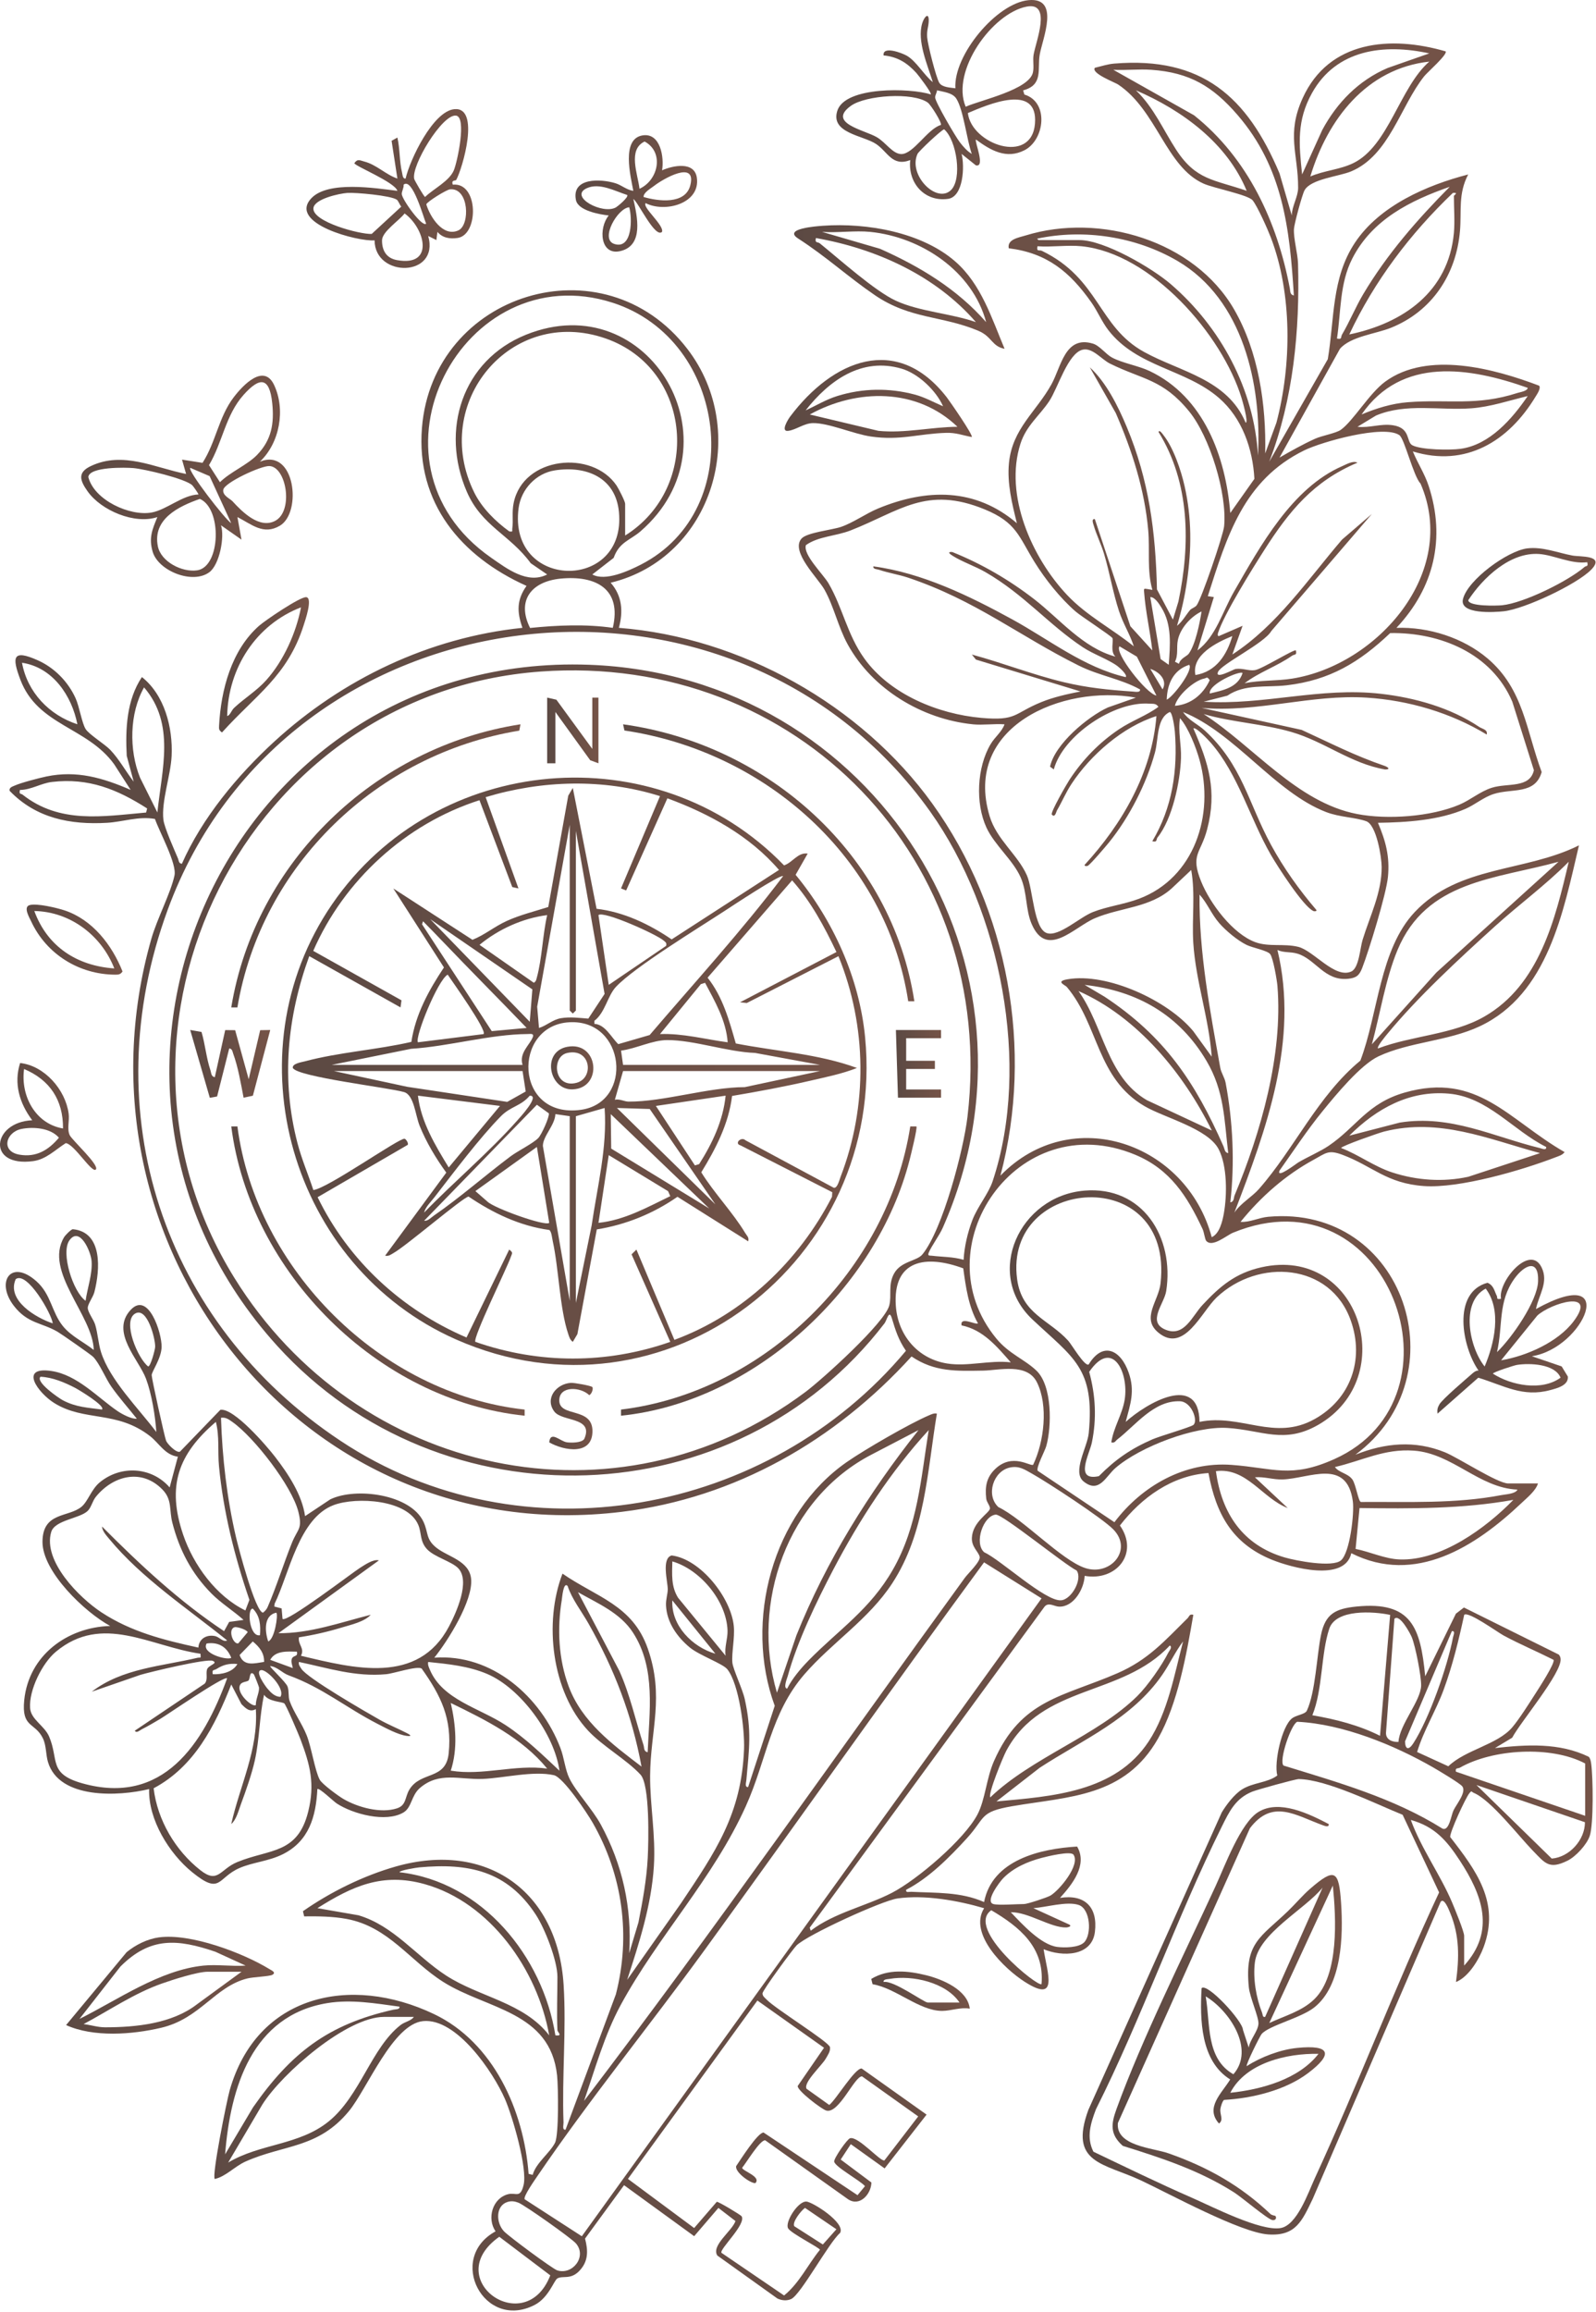 <?xml version="1.0" encoding="UTF-8"?> <svg xmlns="http://www.w3.org/2000/svg" width="778" height="1127" viewBox="0 0 778 1127" fill="none"><path d="M474.228 353.02C449.458 350.53 425.198 335.89 413.208 314.04C408.528 305.5 406.558 295.69 401.888 287.36C398.758 281.78 385.188 268.78 390.708 262.51C393.348 259.51 405.518 258.33 409.998 256.8C415.928 254.77 422.108 250.29 428.038 247.84C451.718 238.05 475.468 237.73 495.708 255.02C493.348 245.55 490.858 235.53 491.838 225.64C493.508 208.87 505.028 200.86 512.538 187.34C517.298 178.77 519.128 163.37 532.768 167.48C536.058 168.47 539.068 172.65 542.008 174.23C547.148 177 554.978 178.26 560.398 180.84C586.848 193.41 597.448 222.48 599.728 250.02L611.478 233.4C610.698 218.75 605.508 203.8 594.248 194C577.928 179.8 554.378 179.07 540.308 160.94C537.128 156.84 534.968 151.57 531.948 147.3C521.528 132.54 510.388 123.3 491.728 121.01C490.898 116.61 496.548 115.82 499.968 114.76C536.148 103.62 582.098 117.21 601.538 150.71C613.518 171.37 617.278 197.4 616.738 221.01L622.218 206.01C629.658 177.88 629.968 143.18 619.488 115.75C617.998 111.84 612.948 100.48 610.608 97.63C608.408 94.94 591.728 91.73 586.728 89.51C568.358 81.33 563.948 53.78 545.048 41.19C543.438 40.12 531.718 35.71 533.718 33.04C536.888 32.29 539.878 31.26 543.178 30.99C585.828 27.49 607.938 47.02 623.728 84.51L629.698 105.02C629.748 100.5 632.788 95.91 632.798 91.53C632.828 74.84 626.968 65.53 635.008 47.82C647.798 19.65 677.948 17.24 704.708 25.04C705.778 26.49 695.808 35.22 694.298 37.11C682.618 51.73 677.288 75.67 658.698 83.51C652.748 86.02 639.028 87.18 635.928 92.74C634.738 94.87 630.878 109.2 630.758 111.66C630.528 116.39 632.608 123.54 632.748 128.48C633.658 161.1 630.468 194.51 618.718 225.02L647.258 175.07C650.568 155.35 649.018 135.56 660.488 118.3C672.478 100.25 695.508 90.24 715.708 85.03C710.728 94.46 712.518 102.79 711.698 112.51C709.888 133.86 697.978 151.79 677.978 159.79C670.538 162.76 658.388 163.98 653.188 170L623.728 223.03C629.358 219.77 635.098 216.55 641.038 213.85C644.408 212.32 651.288 211.16 653.648 209.46C659.738 205.06 667.518 191.68 675.218 186.03C695.898 170.85 728.458 179.69 750.278 187.98C751.298 189.25 749.228 192.19 748.528 193.34C735.428 215.02 714.548 227.94 688.718 220.03C691.068 225.77 694.458 230.85 696.418 236.82C704.818 262.36 699.008 286.61 680.708 306.02C696.348 305.45 713.308 310.83 725.238 321C742.688 335.88 743.968 355.99 751.518 376.3C748.318 387.44 737.128 384.12 728.158 386.98C723.118 388.59 718.988 392.23 714.398 394.22C701.518 399.83 685.598 400.84 671.708 401.03C675.518 409.95 677.538 417.53 676.578 427.4C675.758 435.82 667.308 463.33 664.008 471.83C662.608 475.43 661.168 476.63 657.218 477.05C645.668 478.28 641.328 467.45 632.428 464.8C628.938 463.76 625.938 464.48 622.718 463.02C633.298 507.02 617.298 550.48 601.718 591.02C604.758 586.45 610.248 583.44 613.698 579.51C631.018 559.81 642.358 534.1 663.128 516.94C671.808 494.25 672.448 462.75 689.678 444.49C711.238 421.64 743.368 425.15 769.698 412.02C762.088 444.26 754.608 484.53 721.378 500.19C705.838 507.51 687.108 507.77 672.018 514.83C663.288 518.91 651.108 533.72 644.738 541.55C637.178 550.82 630.638 560.8 623.728 570.54C622.058 574.77 631.938 567.12 632.798 566.61C637.448 563.85 643.488 561.29 647.658 558.47C661.318 549.2 666.468 537.75 684.708 532.52C720.288 522.33 735.148 545.7 762.698 561.53C761.578 563.02 759.888 563.44 758.258 564.07C741.768 570.44 711.358 579.29 694.178 578.08C675.808 576.78 669.128 568.35 654.408 562.85C647.538 560.28 646.448 561.94 640.408 565.23C626.538 572.78 614.628 583.31 604.718 595.54C609.208 595.84 613.618 593.47 618.228 593.05C684.908 587.03 712.178 671.07 660.708 709.02C675.198 703.24 689.728 701.89 704.388 707.85C710.838 710.47 730.048 723.03 735.208 723.03H749.708C748.668 726.55 744.448 729.96 741.718 732.54C719.358 753.72 689.938 772.76 658.718 757.02C655.558 771.23 629.508 764.07 620.018 760.21C600.618 752.31 592.788 737.87 589.088 717.96C571.318 719.11 556.468 729.9 545.928 743.51C555.408 757.08 544.198 770.79 528.738 768.07C528.448 774.42 523.408 783.31 516.248 783.07C513.858 782.99 511.178 780.76 509.218 783.04L394.708 939.54L395.198 941.02C406.778 932.2 422.248 929.03 434.748 922.57C447.088 916.19 470.098 896.56 476.508 884.33C480.268 877.15 480.828 866.74 484.528 858.35C497.838 828.11 518.188 827.06 544.698 815.52C559.748 808.97 567.688 799.77 578.898 788.72C579.778 787.85 579.738 786.53 581.708 787.04C578.428 806.11 574.118 830.43 564.518 847.34C548.308 875.9 521.328 875.55 493.498 880.32C477.208 883.11 480.618 885.79 471.238 896.06C462.828 905.25 452.818 915.35 441.728 921.06C441.458 922.7 443.078 921.99 444.208 922.05C456.248 922.68 468.248 921.99 479.708 927.05C483.668 906.54 507.038 901.05 525.058 900C530.328 909.03 522.578 918.54 516.718 925.03C528.818 923.13 535.198 929.51 533.738 941.57C532.278 953.63 517.868 953.84 508.728 950.04C510.478 961.64 516.318 976.74 499.408 965.85C489.628 959.56 471.948 942.54 479.728 930.05C467.018 926.32 450.698 923.39 437.488 925.3C429.898 926.39 393.658 942.98 388.338 948.15C386.548 949.89 371.708 970.11 371.698 971.54C371.688 972.97 372.858 973.69 373.698 974.58C378.008 979.1 403.918 995.07 404.588 997.75C404.878 999.86 403.508 1001.64 402.538 1003.36C400.658 1006.71 391.488 1014.98 393.168 1018.05L404.228 1025.95C407.448 1023.53 416.748 1007.88 420.048 1008.18L451.678 1030.65L431.228 1056.87L414.738 1045.05L409.818 1052.55L424.778 1063.73C424.708 1069.35 419.098 1075.73 413.368 1071.88L373.028 1043.18C370.558 1042.8 363.678 1054.32 361.768 1056.56C361.908 1058.17 371.258 1060.86 368.208 1064.05C365.968 1064.24 358.258 1058.85 358.838 1055.77C360.898 1052.77 369.348 1039.36 372.218 1039.38L418.018 1069.92L421.648 1065.52C419.338 1062.76 406.878 1056.05 406.638 1053.51C406.488 1051.89 412.978 1042.53 414.408 1042.16C418.378 1041.12 428.968 1053.44 431.108 1053L447.598 1031.53L420.208 1012C416.478 1011.96 408.868 1030.63 402.688 1028.64C400.398 1027.9 388.648 1019 388.848 1016.71L401.688 998.07L369.208 975.05L306.098 1061.98L338.378 1085.93L349.408 1073.14C350.158 1072.95 361.168 1079.59 361.528 1080.2C363.838 1084.13 350.508 1096.34 351.708 1098.02L382.218 1118.8C389.638 1112.79 393.738 1103.86 399.688 1096.54C399.668 1095.58 385.478 1088.51 384.148 1086.03C382.558 1083.07 388.938 1072.8 393.108 1073.03C395.978 1073.18 412.288 1083.33 409.518 1088.32C404.018 1093.06 390.378 1118.37 385.688 1120.53C383.538 1121.52 381.038 1121.26 378.958 1120.28L349.668 1099.33C346.568 1094.41 356.928 1087.34 358.518 1082.52L350.198 1076.13L338.388 1089.9L304.208 1065.05L285.188 1091.08C286.738 1096.94 286.898 1102.31 282.198 1107.03C278.028 1111.22 274.278 1108.99 271.678 1110.51C270.058 1111.45 267.468 1119.9 260.598 1123.43C235.878 1136.12 217.548 1100.67 241.568 1087.55C237.258 1081.24 240.048 1071.39 247.698 1069.44C251.508 1068.47 253.578 1071.65 255.218 1065.05C257.248 1056.91 249.818 1031.45 246.158 1023.06C240.448 1009.96 222.628 983.55 206.308 985.07C191.528 986.45 178.988 1018.14 170.098 1028.94C155.038 1047.25 138.478 1045.14 119.678 1053.52C114.488 1055.83 110.028 1060.87 104.688 1062.02C103.168 1060.44 110.528 1023.86 111.968 1018.81C125.188 972.31 170.678 962.17 211.558 981.65C240.608 995.49 255.348 1028.73 257.678 1059.52L259.668 1060.01C261.218 1054.23 268.098 1049.3 270.548 1044.38C272.478 1040.5 272.138 1017.18 271.568 1011.64C268.298 980.32 237.248 979.33 216.168 966.04C199.738 955.69 189.468 939.08 168.938 935.27C162.308 934.04 154.998 933.94 148.268 934.03L147.678 931.51C161.118 922.13 177.078 914.24 192.918 909.73C237.218 897.12 271.888 921.78 274.748 967.46C276.118 989.25 273.878 1012.32 274.698 1034.52C274.738 1035.73 273.948 1038.24 275.688 1038L300.218 972.02C307.578 943.41 303.528 913.87 288.878 888.33C286.178 883.62 274.578 866.24 269.998 865.21C259.948 862.96 245.508 866.64 235.248 867.04C224.148 867.47 214.098 863.34 204.678 871.47C200.408 875.15 200.778 880.99 196.628 883.42C188.048 888.44 172.088 884.17 164.178 879.02C162.548 877.96 155.488 871.1 154.708 872C154.028 885.42 150.618 897.33 137.918 903.71C130.978 907.19 123.208 907.64 116.698 910.49C105.798 915.27 107.728 923.89 93.688 912.5C82.468 903.4 72.228 886.85 72.698 871.98C57.858 875.6 28.838 877.04 23.388 858.8C22.298 855.16 22.618 850.79 20.918 847.27C17.028 839.25 10.398 842.34 11.818 828.58C14.058 806.8 32.758 793.11 53.708 792.48C41.518 785.91 20.638 766.11 20.708 751.46C20.778 736.81 33.258 739.68 39.678 734.43C42.918 731.79 44.428 725.94 48.688 722.44C58.998 713.99 73.948 714.92 82.698 724.96L86.708 709.98C80.438 709.19 77.558 703.4 73.178 699.99C56.868 687.26 41.168 693.07 26.378 683.79C18.568 678.89 9.058 665.9 24.958 668.2C37.658 670.04 47.558 681.12 57.368 687.8C59.408 689.19 64.128 691.74 66.698 691.47C62.598 686.3 58.098 681.26 54.298 675.87C51.498 671.91 48.478 664.4 45.378 661.29C44.288 660.2 29.978 650.22 28.068 649.1C20.308 644.55 13.478 645.19 6.738 636.43C-2.222 624.8 5.268 613.4 17.718 624.45C25.008 630.92 25.108 639.56 30.738 646.43C34.748 651.32 40.848 654.11 45.698 657.96C45.338 641.15 21.248 619.66 31.248 603C31.838 602.02 34.408 599.39 35.428 599.11C50.218 600.41 48.778 619.04 46.008 629.76C45.368 632.23 42.778 635.52 42.778 637.46C42.778 639.56 45.668 643.17 46.428 645.74C47.698 650.04 47.928 654.78 49.228 658.94C53.498 672.62 67.658 686.57 76.208 697.96C75.698 690.2 73.958 679.43 71.178 671.99C67.688 662.62 53.658 649.24 63.678 638.45C72.298 629.17 78.898 649.59 78.778 656.46C78.678 662.11 73.938 668.46 73.938 670.26C73.938 671.9 80.198 700.27 80.958 702.2C81.618 703.87 86.078 708.34 87.728 707.53L107.418 687.14C114.008 686.11 129.988 704.73 134.098 710.06C140.438 718.27 147.268 728.58 148.708 738.95L161.018 730.77C173.518 724.74 200.178 728.3 206.438 741.73C208.918 747.06 207.468 750.19 212.778 754.39C218.428 758.86 228.828 760.67 229.658 769.59C230.638 780.14 218.328 799.75 211.708 807.95C239.838 805.88 263.608 826.95 273.188 851.98C275.018 856.76 275.488 862.48 277.508 866.66C280.668 873.2 288.778 881.74 292.878 889.29C303.438 908.71 308.108 929.8 306.718 951.96L311.218 936.98C313.248 926.69 315.208 916.01 315.748 905.51C316.148 897.7 316.858 869.98 312.228 864.95C305.488 857.64 293.858 851.19 286.678 843.5C268.908 824.45 265.028 790.73 274.198 766.98C290.938 778.54 308.348 782.31 315.748 803.43C323.998 826.96 317.068 843.22 316.908 865.47C316.808 879.52 319.688 894.43 318.748 909.51C317.558 928.59 311.578 946.99 305.718 964.97L331.928 927.69C348.748 902.56 361.478 884.2 362.698 852.46C363.058 843.21 360.358 820.92 354.568 813.61C352.388 810.85 340.888 806.82 336.228 802.95C330.078 797.84 325.048 790.77 324.658 782.5C324.518 779.43 325.538 776.83 325.508 774.48C325.458 770.73 322.358 759.48 327.428 758.12C341.568 759.92 356.328 778.74 357.698 792.49C358.268 798.22 356.568 805.62 357.008 810.35C357.308 813.51 361.968 823.26 363.048 828.14C366.488 843.69 365.208 852.35 363.828 867.61C363.728 868.73 362.908 871.2 364.698 870.98L377.658 831.4C362.518 790.31 376.498 737.82 412.798 712.58C421.528 706.51 443.468 693.79 452.988 689.77C454.238 689.24 455.278 688.71 456.698 688.99C451.988 717.28 451.028 747.08 434.928 771.71C423.428 789.3 405.548 800.57 392.188 815.97C375.568 835.13 373.788 857.68 363.558 880.34C347.608 915.69 320.818 943.58 302.528 977.31C294.728 991.69 290.058 1008.5 284.708 1023.98C348.378 940.45 408.508 854.07 470.288 769.07C471.938 766.8 478.138 761 477.558 758.73C476.918 756.23 473.578 753.96 473.758 749.57C474.078 741.8 482.148 737.53 482.558 735.34C482.798 734.09 480.958 732.22 480.758 730.44C480.098 724.62 480.828 720.09 485.158 715.95C493.518 707.97 502.298 714.87 503.618 713.92C508.978 702.78 511.098 685.01 505.468 673.72C500.678 664.11 487.008 667.91 479.238 668.03C466.238 668.24 455.548 668.74 444.348 661.14C407.268 701.98 358.448 730.11 303.068 736.86C147.108 755.88 31.408 606.09 73.778 457.57C76.578 447.77 83.168 435.39 85.048 426.75C86.318 420.95 77.658 405.38 75.538 399.15C67.628 397.71 59.858 400.58 52.238 401.03C34.218 402.09 17.548 398.79 4.708 385.46C4.338 383.83 6.018 383.4 7.108 382.91C10.248 381.49 18.988 379.22 22.648 378.45C37.458 375.37 50.108 379.12 63.678 384.98L55.658 372.51C42.468 354.24 18.408 353.74 9.918 331.25C5.738 320.17 6.168 316.37 18.368 321.8C26.508 325.42 33.198 332.24 36.848 340.32C38.698 344.41 39.938 352.54 41.778 355.39C43.468 358.01 51.058 362.68 53.718 365.45C58.058 369.96 61.348 376.05 65.178 380.99L61.778 368.39C61.088 355.36 61.708 341.12 69.178 330C80.198 338.72 84.328 354.65 83.658 368.49C83.198 377.98 78.608 390.55 79.648 399.53C80.088 403.32 84.978 414.19 86.758 418.41C87.198 419.44 87.048 420.84 88.658 421C98.528 398.63 115.728 377.95 133.658 361.49C166.958 330.92 209.348 310.69 254.678 306C251.958 298.31 251.818 292.36 256.668 285.56C224.828 271.27 202.738 245.21 205.688 208.52C210.958 142.85 294.098 116.73 335.088 170.09C365.818 210.09 347.618 271.91 297.678 284.02C303.298 290.4 303.858 298.03 301.678 306C361.078 310.64 419.758 343.48 454.488 391.69C491.518 443.1 503.938 511.59 487.678 573C522.278 537.4 578.358 557.04 590.678 603C594.488 601.27 595.898 595.28 596.588 591.43C598.188 582.48 598.288 568.27 594.048 560.11C588.808 550.02 567.688 544.82 557.998 539.18C534.458 525.47 535.748 499.73 520.068 481.07C519.208 480.04 514.238 478.35 520.408 477.29C539.708 473.96 569.268 487.58 581.648 502.55L590.668 515.02C589.348 496.35 582.868 478.18 581.688 459.52C580.948 447.72 582.758 435.73 580.678 424.03L571.158 433.01C560.578 442.53 546.098 442.25 533.698 447.55C523.598 451.86 510.278 467.5 502.888 450.32C499.878 443.33 500.778 434.98 497.548 427.66C493.788 419.13 484.828 411.96 480.858 403.35C475.398 391.49 476.198 374.01 482.878 362.73C485.028 359.1 488.328 356.79 489.678 353.03C484.668 352.67 479.108 353.52 474.178 353.03L474.228 353.02ZM696.718 26.03C674.628 21.17 651.398 24.07 639.558 45.35C632.078 58.81 633.158 70.18 634.738 85.01L644.558 63.35C651.788 49.95 662.258 39.23 676.368 33.16L696.718 26.03ZM696.728 30.03C666.058 33.4 647.128 58.27 638.738 86.02C645.468 83.1 653.058 82.73 659.708 79.5C676.908 71.13 682.318 42.58 696.728 30.03ZM561.228 34.02C555.148 33.59 548.828 34.34 542.728 34.02L582.058 56.19C608.268 77.07 622.618 108.08 628.738 140.51C629.018 141.97 628.738 143.61 630.718 144.02C628.698 111.31 625.368 81.62 603.238 56.01C591.198 42.08 579.948 35.35 561.228 34.02ZM607.718 93.01C598.188 69.74 576.248 53.73 553.728 44.02C562.488 52.47 566.948 63.12 573.308 72.93C583.048 87.95 591.818 87.47 607.718 93.01ZM706.728 91.03C687.418 97.77 668.908 107.02 659.208 126C652.968 138.21 653.738 151.79 651.728 165.01C654.388 165.56 653.448 164.33 654.208 163.04C657.938 156.71 660.778 149.68 664.548 143.34C676.168 123.83 690.808 107.09 706.718 91.02L706.728 91.03ZM708.728 113.52C709.238 107.99 708.728 101.23 708.728 95.52C708.728 95.11 711.298 93.77 708.238 94.03C687.468 113.86 669.988 136.94 657.728 163.01C684.048 157.54 706.098 142.17 708.728 113.52ZM506.228 117.02H526.228C538.288 117.02 561.528 130.57 570.738 138.51C594.968 159.38 611.418 189.76 613.228 222.03C615.078 187.41 606.008 145.95 574.038 127.21C553.798 115.35 528.458 111.42 505.538 116.33L506.238 117.02H506.228ZM527.228 120.02C520.418 119.33 512.648 120.53 505.728 120.02C505.188 122.92 506.558 121.62 507.928 122.28C535.938 135.86 535.188 159.13 557.708 171.54C575.358 181.27 598.318 184.77 607.228 206.03C608.728 205.96 605.568 195.16 605.228 194.02C595.708 162.98 561.208 123.46 527.228 120.02ZM288.738 280C295.068 283.44 306.258 278.33 312.408 275.19C364.728 248.39 354.908 165.66 298.688 147.56C225.718 124.06 172.238 225.06 239.418 271.83C247.238 277.27 257.158 284.86 266.728 280L258.728 274.52C248.508 260.52 234.838 256.46 227.568 239.68C214.538 209.61 225.328 175.69 256.378 163.15C316.488 138.88 361.498 216.23 312.208 258.98C307.188 263.33 301.868 264.15 299.138 271.91L288.738 279.99V280ZM304.728 261.02C341.978 237.75 337.628 179.79 295.268 164.98C249.028 148.82 209.598 196.43 231.188 240.06C234.908 247.58 241.478 254.09 248.258 259C250.288 259.27 249.558 258.92 249.738 257.53C250.278 253.48 249.458 249.74 250.388 245.16C254.978 222.45 288.698 219.07 300.578 236.68C301.548 238.12 304.738 244.38 304.738 245.52V261.02H304.728ZM580.078 297.37C580.788 296.52 582.418 296.12 583.278 295.09C585.548 292.35 596.298 260.86 596.718 256.51C598.248 240.66 589.738 212.91 579.698 200.55C566.838 184.72 557.018 185.12 541.048 177.2C536.978 175.18 532.518 169.29 527.738 170.44C520.588 172.16 515.728 189.01 511.568 195.36C506.878 202.52 500.328 207.3 497.448 216.24C489.408 241.26 502.998 271.8 520.208 290.03C529.718 300.1 542.038 306.42 552.708 315.02C550.718 308.93 547.518 304.06 545.458 297.78C542.558 288.94 540.928 279.1 538.218 270.02C536.808 265.28 534.438 260.59 533.148 256.08C532.878 255.12 531.888 252.77 533.708 253.03L551.018 305.23L561.718 317.02C560.618 307.54 558.408 298.06 557.708 288.52C557.598 286.97 557.538 286.77 559.168 287.07L561.748 287.51C559.048 278.06 560.568 268.1 559.728 258.53C557.978 238.6 551.818 219.55 543.918 201.34L531.238 179.02C539.228 186.28 545.038 198.01 549.228 208.03C560.108 234.01 563.328 259.21 563.978 287.28L571.758 302L574.438 293.2C580.278 265.31 580.128 235.37 564.738 210.52C565.218 209.2 566.828 211.68 567.158 212.1C572.038 218.27 575.688 229.14 577.428 236.83C580.978 252.47 580.908 267.6 578.598 283.37C577.528 290.71 575.918 297.94 573.748 305.01C576.328 303.05 578.038 299.81 580.088 297.36L580.078 297.37ZM744.718 189.03C716.288 178.98 683.278 173.69 663.728 202.01C670.858 199.02 678.448 196.65 686.248 196.04C705.988 194.48 719.588 198.03 739.728 191.52C741.118 191.07 744.498 190.66 744.718 189.03ZM744.728 193.03C735.638 195.2 726.628 198.31 717.218 199.01C701.778 200.15 685.458 196.32 670.748 202.54L661.728 208.01C667.728 208.68 672.948 206.36 678.988 207.26C687.808 208.58 685.418 215.44 688.468 217.02C692.848 219.31 706.858 219.45 711.968 218.75C726.168 216.82 737.158 204.13 744.728 193.02V193.03ZM606.728 333.01C614.328 331.43 622.298 331.97 629.948 330.74C671.418 324.09 711.198 278.96 692.488 235.75C688.968 232.07 684.668 213.83 682.148 212.09C674.568 206.85 644.328 215.31 635.738 219.53C606.198 234.02 598.088 261.37 588.768 290.57L591.708 291.01L583.728 317.01C592.738 310.25 595.898 298.14 601.548 288.34C614.398 266.04 629.828 237.81 654.368 227.16C656.368 226.29 659.558 224.38 661.718 225.51C640.288 234.52 628.428 249.09 616.298 268.09C610.538 277.12 596.668 299.31 593.738 308.53C593.528 309.18 593.538 310.22 594.218 310L605.718 305.01L600.728 319C622.528 304.85 637.498 282.48 654.208 262.99L668.728 250.51L619.748 307.53C616.428 313.49 595.308 323.67 593.728 327.52C592.148 331.37 601.298 326.2 602.288 326.06C605.828 325.55 608.658 327.11 611.738 326.62C615.338 326.04 630.928 316.22 631.708 317.01C632.288 319.56 631.038 318.76 629.838 319.6C622.448 324.78 613.738 327.61 606.718 333L606.728 333.01ZM270.468 229.26C261.308 230.68 254.038 238.43 252.808 247.61C247.468 287.68 305.468 288.52 301.708 249.53C300.088 232.68 285.768 226.88 270.458 229.26H270.468ZM543.728 320.01C541.108 317.7 542.898 312.31 542.278 311.02C541.758 309.94 527.068 300.44 524.258 297.99C516.798 291.48 509.538 282.38 504.308 273.94C496.568 261.44 495.548 254.65 479.988 248.26C451.528 236.58 438.588 249.15 414.708 258.5C407.338 261.39 398.918 261.36 392.858 265.69C391.338 270.32 401.258 279.83 403.898 284.35C410.758 296.11 412.968 309.29 421.318 320.93C433.858 338.41 457.278 348.02 478.358 349.89C495.798 351.44 494.078 347.74 507.468 342.26C513.588 339.75 520.258 338.3 526.728 337.01L475.728 321.48L473.748 319.02C488.808 323.09 503.548 328.92 518.728 332.53C530.268 335.27 540.378 336.25 552.208 337.06C553.278 337.13 556.008 337.7 555.728 336.03C546.298 330.8 535.968 329.43 525.858 324.4C496.588 309.83 475.598 292.6 442.698 281.56C438.098 280.02 433.148 279.29 428.528 277.72C427.478 277.36 425.508 277.5 425.738 276.04C449.488 279.21 472.618 290.47 493.408 301.86C511.558 311.8 528.198 325.2 548.728 330.03C549.858 328.99 545.488 325.2 544.668 324.6C540.138 321.3 533.008 318.89 527.818 315.45C511.108 304.37 499.258 289.77 480.398 278.87C475.388 275.97 469.158 273.91 464.378 270.89C463.358 270.25 461.298 268.83 464.208 269.05C478.578 274.82 491.938 282.61 504.188 292.08C516.438 301.55 527.868 315.78 543.728 320.03V320.01ZM298.718 306.01C303.218 286.99 290.408 280.32 273.238 282.02C259.138 283.42 251.678 292.56 258.388 306.07C271.558 304.72 285.648 304.12 298.728 306.01H298.718ZM569.718 324.02C570.408 314.6 571.388 304.51 566.138 296.11C565.118 294.48 562.978 290.92 560.728 291.03L565.768 321.23L569.718 324.02ZM579.418 318.71C582.728 314.21 584.858 303.65 585.718 298.02C580.458 300.54 575.348 306.2 574.168 311.96C573.418 315.64 574.458 319.2 572.758 322.53L574.728 323.53C575.248 321 578.628 319.77 579.408 318.71H579.418ZM469.728 614.02C470.088 607.57 471.688 600.78 473.968 594.75C476.488 588.09 481.818 581.91 483.898 575.68C502.728 519.04 487.678 443.71 453.548 395.7C356.948 259.82 139.268 286.38 81.718 443.5C45.628 542.04 79.308 644.7 165.998 702.25C254.488 760.99 374.778 738.36 441.618 658.37C437.958 652.99 436.568 648.55 434.748 642.49C433.388 637.99 432.308 643.51 431.188 644.97C358.658 739.67 215.168 744.11 135.208 656.04C16.858 525.67 111.218 317.58 287.228 324.01C426.038 329.08 516.138 470.35 459.578 598.38C457.848 602.29 453.988 607.4 452.728 610.54C452.038 612.27 453.188 611.9 454.198 612.03C459.298 612.66 464.568 612.5 469.718 614.03L469.728 614.02ZM586.728 348.03C610.988 363.64 632.178 391.07 661.508 396.74C676.228 399.59 697.498 398.09 711.408 392.19C716.828 389.89 721.498 385.77 727.178 383.96C734.888 381.5 745.688 384.36 747.728 375.41L737.208 342.03C727.188 318.48 702.118 308.16 677.678 308.56C662.648 322.85 648.218 331.54 627.218 334.01C617.148 335.19 606.918 333.2 598.278 339.07L586.738 342.01C616.208 343.84 643.568 334.77 673.108 338.15C689.748 340.05 707.018 344.9 721.018 354.26C722.638 355.35 725.318 355.56 724.728 358.02C707.288 347.42 686.688 341.33 666.228 340.03C639.288 338.31 612.868 347.42 585.748 345.03L634.518 355.75C648.528 362.15 660.248 368.26 674.978 373.29C676.318 373.75 678.208 375.03 675.228 375.05C658.428 372.15 645.658 361.44 629.508 356.76C615.508 352.7 600.758 352.09 586.738 348.04L586.728 348.03ZM600.718 310.02C592.988 313.15 580.748 319.25 582.728 329.01C592.828 327.37 598.088 319.16 600.718 310.02ZM563.718 339.01L554.188 320.05L545.728 315.02C543.068 317.93 558.728 338.1 563.708 339.01H563.718ZM37.718 353.01C34.988 339.09 25.728 325.25 10.728 323.02C13.338 337.4 23.968 348.53 37.718 353.01ZM568.738 341.02C571.898 339.61 581.768 326.64 579.718 324.02C571.998 326.51 568.978 333.28 568.738 341.02ZM566.718 336.01C569.258 331.47 565.038 327.38 560.728 326.02L566.718 336.01ZM263.528 327.31C120.158 337.75 38.478 500.71 114.318 622.93C173.998 719.11 300.448 747.43 392.648 678.43C400.858 672.28 431.288 644.8 433.488 636.27C434.758 631.36 432.808 626.17 435.868 620.65C439.168 614.68 446.948 614.69 449.628 611.41C459.598 599.2 469.708 560.4 471.608 544.39C486.488 419.39 388.578 318.2 263.528 327.31ZM605.718 328.02C604.348 326.77 589.038 333.44 589.728 338.01C596.078 336.47 603.458 335.19 605.718 328.02ZM572.728 344.01C580.588 343.4 586.518 338.4 589.698 331.51C588.298 329.51 588.318 330.48 586.968 330.74C582.188 331.66 573.888 338.92 572.728 344.01ZM76.718 396.01C78.888 374.95 85.568 352.88 70.228 335.03C63.088 347.64 62.838 365.54 68.248 378.99L76.718 396V396.01ZM553.718 340.03C518.018 333.49 469.218 354.03 482.418 397.82C485.858 409.24 496.088 416.54 500.588 426.65C503.538 433.26 503.898 452.89 510.428 454.83C516.298 456.57 526.268 447.08 532.728 444.54C539.868 441.72 547.908 440.81 555.238 438.05C582.328 427.84 592.118 397.06 584.758 370.48C583.038 364.28 579.318 354.73 575.208 350.03C574.168 356.51 575.928 362.86 575.698 369.52C575.308 380.97 571.508 399.11 564.288 408.13C563.458 409.16 564.328 410.66 561.708 410.01C571.448 393.71 574.198 375.38 572.698 356.53C572.568 354.93 571.528 347.08 570.218 347.04C563.658 350.11 564.838 360.03 562.998 366.8C558.858 382 550.558 398.24 540.688 410.49C539.178 412.37 531.448 421.45 530.208 422.01C529.768 422.21 528.568 422.26 528.728 421.52C547.048 401.61 561.548 376.55 563.718 349.02C547.368 354.2 531.638 367.92 522.308 382.1C519.578 386.24 517.688 390.82 515.208 395.04C514.878 395.61 514.288 398.86 512.728 397.01C511.928 396.06 519.998 382.11 521.308 380.1C527.718 370.29 535.838 361.89 545.588 355.38C551.888 351.18 558.838 348.83 564.698 344.51C563.498 342.69 562.048 343.1 560.258 342.96C543.278 341.67 518.188 358.33 513.698 375.01L511.868 373.68C514.148 362.71 530.228 349.33 540.028 344.82L553.708 340.02L553.718 340.03ZM581.728 355.03C589.228 372.14 593.368 385.49 588.438 404.23C585.288 416.16 580.138 416.34 585.548 429.71C589.858 440.35 600.948 455.23 612.018 459.24C618.608 461.62 625.818 459.78 632.788 461.47C640.368 463.31 650.668 477.14 658.708 473.51C662.488 471.8 662.978 462.11 664.228 458.04C667.828 446.36 673.588 435.04 673.518 422.54C673.488 417.77 671.008 402.06 665.998 400.26C660.608 398.33 653.068 398.34 646.458 395.8C621.438 386.16 602.048 357.24 576.718 347.05C579.288 351.03 583.868 352.91 587.248 356.01C605.608 372.88 608.308 390.99 619.548 411.71C625.728 423.1 633.318 433.72 641.718 443.54C641.878 444.28 640.678 444.22 640.238 444.03C635.288 441.82 622.718 422.2 619.548 416.71C609.348 399.05 603.578 377.31 590.228 362.03C589.278 360.94 582.848 353.98 581.718 355.05L581.728 355.03ZM71.718 394.03C57.118 384.69 43.198 379.03 25.338 381.12C19.988 381.74 15.208 384.97 9.728 385.02C9.158 387.34 10.188 386.67 10.998 387.3C29.098 401.6 49.938 397.92 71.228 396.02L71.728 394.03H71.718ZM759.728 420.02C728.888 428.54 695.358 429.11 681.248 463.03C675.418 477.03 672.748 494.3 668.738 509.01L700.198 473.99L759.728 420.03V420.02ZM671.738 511.01C688.318 504.7 708.238 504.32 723.648 495.43C750.368 480.04 758.148 447.99 764.718 420.01C753.488 431.35 740.528 440.79 728.718 451.5C711.328 467.25 691.038 485.98 676.218 504C675.428 504.96 670.978 510.3 671.738 511.01ZM599.738 586.01C601.678 585.71 601.318 583.83 601.828 582.61C614.648 551.92 625.448 514.07 622.708 480.53C622.468 477.64 620.628 466.98 619.188 465.05C617.848 463.26 610.628 461.98 607.688 460.55C603.228 458.37 597.588 453.65 594.328 449.91C590.528 445.55 588.508 440.19 584.738 436.01C584.438 464.44 589.858 492.54 594.838 520.4C595.298 522.96 596.958 525.13 597.458 527.78C601.028 546.73 601.938 566.92 599.738 586.01ZM598.718 562.02C596.748 545.46 596.828 531.82 588.148 517.1C574.948 494.72 554.428 482.89 528.728 480.03L538.448 485.79C567.688 505.14 582.548 527.31 596.448 558.79C596.988 560.01 596.958 561.75 598.708 562.02H598.718ZM590.728 551.01C577.038 523.27 554.498 495.69 525.728 483.03C537.998 500.12 539.438 524.74 559.038 536.21L590.728 551.01ZM753.718 559.03C737.538 550.95 725.288 534.69 706.208 533.03C687.128 531.37 671.088 540.23 657.728 553.52L682.348 547.14C707.178 543.16 728.098 554.08 750.668 559.57C751.678 559.81 753.938 560.88 753.708 559.03H753.718ZM750.718 562.03C725.178 555.08 701.658 544.74 674.718 551.51C672.078 552.17 654.208 558.44 653.728 559.52C662.368 562.81 669.888 568.6 678.768 571.47C690.668 575.33 703.528 576.23 715.758 573.55L750.718 562.03ZM587.968 604.76C587.338 604 586.968 600.63 586.218 599.02C578.728 583.03 570.438 569.93 553.408 562.83C495.788 538.82 448.908 607.96 485.758 652.48C491.908 659.91 499.498 662.55 505.218 668.02C512.978 675.43 512.728 695.21 510.028 704.81C509.348 707.22 504.948 715.33 505.858 716.86L543.238 741.92C556.628 724.18 577.538 712.31 600.268 713.97C620.898 715.48 629.168 720.69 650.408 711.18C717.328 681.24 676.728 569.69 601.048 600.82C597.898 602.12 590.878 608.26 587.968 604.75V604.76ZM41.718 634.01C42.568 627.94 45.128 620.81 44.648 614.65C44.278 609.85 38.808 597.49 33.808 604.59C29.588 610.58 35.508 629.57 41.728 634.01H41.718ZM469.558 618.19C451.618 611.52 435.068 613.77 436.698 636.55C437.718 650.81 447.378 662.28 461.678 664.56C471.738 666.17 482.418 662.82 492.728 664C485.998 656.35 479.278 648.13 468.728 645.99C467.878 641.36 475.588 645.88 476.728 645C472.098 636.87 470.808 627.34 469.558 618.19ZM25.718 645.01C25.188 640.36 13.208 619.42 7.668 623.44C3.068 633.74 17.508 642.3 25.718 645.01ZM65.908 640.21C59.428 643.9 67.248 662.26 72.228 666C73.398 666.06 75.588 657.89 75.638 656.43C75.758 652.59 71.798 636.85 65.908 640.21ZM49.718 687.01C51.578 685.26 38.238 677.28 36.738 676.5C31.598 673.82 25.578 671.26 19.728 671.02C17.188 673.54 28.648 681.46 30.708 682.53C37.188 685.89 42.658 686.04 49.718 687.01ZM107.728 691.02C108.358 710.63 110.598 730.11 115.038 749.21C116.188 754.15 124.498 785.88 128.228 786C129.208 785.2 129.948 784.45 130.468 783.25C134.668 773.61 138.258 762.07 142.268 752.05C145.098 744.97 147.598 745.4 145.438 736.81C142.268 724.25 123.808 700.43 113.238 693.02C111.498 691.8 110.058 690.67 107.748 691.02H107.728ZM119.618 784.93L121.578 779.78C114.358 758.71 108.848 736.77 106.738 714.51C106.078 707.48 107.038 700.03 105.228 693.02C86.758 708.81 81.278 724.35 89.268 747.97C94.318 762.89 105.488 778.06 119.618 784.93ZM447.728 697.03L425.058 708.85C383.798 730.09 365.798 781.3 378.738 825.02L388.238 797.04C402.778 760.79 423.538 727.56 447.728 697.04V697.03ZM394.078 809.37C408.938 794.22 424.088 784.53 435.248 765.04C447.388 743.82 448.908 720.71 452.718 697.02C434.378 716.94 418.818 740.94 406.208 765C398.148 780.39 388.588 800.15 384.028 816.82C383.708 817.98 381.618 822.84 383.718 823.02C386.028 818.32 390.408 813.12 394.078 809.38V809.37ZM739.718 726.03C721.038 725.25 708.068 708.39 689.208 707.04C674.718 706 664.228 711.91 650.728 715.03C652.788 717.88 656.948 718 659.208 721.04C660.948 723.39 662.108 731.76 663.388 732.06C686.308 731.89 709.298 733.03 731.908 728.7C734.068 728.29 738.788 728.12 739.718 726.03ZM492.468 715.23C484.208 716.83 480.408 728.75 486.688 734.55C498.798 740.38 517.388 760.42 528.988 764.25C541.258 768.3 552.408 755.48 542.758 745.48C537.508 740.03 510.578 722.45 503.018 718.22C499.408 716.2 496.848 714.38 492.458 715.23H492.468ZM627.728 735.01C615.368 730.3 607.638 715.08 592.728 717.03C595.458 737.57 605.818 753.09 626.178 759.07C631.748 760.71 649.528 764.11 653.698 760.5C658.068 756.71 660.238 737.54 659.468 731.78C656.598 710.42 638.118 720.67 625.258 721.07C620.518 721.22 616.418 719.64 611.728 720.03L627.728 735.01ZM103.078 776.67C93.388 766.85 87.468 755.56 84.028 742.22C82.398 735.92 84.038 731.01 79.218 726.03C69.068 715.55 55.138 719.18 46.738 729.52C45.018 731.64 44.488 734.78 42.688 736.47C38.698 740.19 26.658 740.86 24.948 746.73C20.818 760.88 38.698 778.78 49.428 785.83C63.978 795.4 79.898 799.36 96.708 803.03C96.968 798.71 100.698 796.59 104.768 797.41C107.008 797.86 108.758 800.56 110.728 799.53C91.398 783.89 69.198 769.37 53.218 750.04C51.878 748.42 49.838 746.21 49.738 744.03C68.248 762.6 87.308 780.45 109.238 795.02L111.718 790.51L118.728 789.54C113.878 785.18 107.638 781.3 103.088 776.68L103.078 776.67ZM223.378 764.36C220.138 761 211.738 758.92 208.168 755.07C204.598 751.22 205.568 747.29 203.928 743.31C198.808 730.81 173.768 729.45 162.738 733.54C145.678 739.86 141.028 766.92 133.858 781.68L133.708 783.01L137.278 783.94L137.718 789.02C139.528 791.19 172.068 766.29 175.408 764.22C177.828 762.72 181.878 759.79 184.708 760.52L135.718 796.01C151.118 796.16 165.968 790.76 180.718 787.03C177.638 790.48 171.008 791.9 166.478 793.28C159.798 795.32 152.618 796.96 145.708 798.02C145.168 801.71 148.668 803.32 146.698 807.01C172.548 813.18 203.778 821.33 218.888 792.69C222.448 785.95 229.378 770.6 223.368 764.36H223.378ZM737.728 731.03C712.948 735.47 687.858 735.34 662.728 735.01L660.808 754.94C667.768 756.3 675.028 759.79 682.208 760.06C702.498 760.83 724.298 744.79 737.728 731.02V731.03ZM485.388 738.22C479.318 738.79 474.758 752 479.718 756.53C487.908 760.31 509.448 780.48 517.178 779.98C522.338 779.65 527.868 769.63 524.808 765.44C519.068 762.69 488.678 737.91 485.398 738.22H485.388ZM353.718 807.01C353.038 802.8 354.788 798.81 354.648 794.68C354.158 780.31 341.328 764.96 327.738 761.02C327.618 767.25 327.088 773.2 330.528 778.72L353.728 807.01H353.718ZM507.718 779.03L479.698 761.48C433.798 823.99 389.138 887.56 343.538 950.33C316.938 986.94 287.168 1023.51 261.908 1060.7C260.828 1062.3 254.888 1070.67 255.778 1071.93L283.618 1089.94L507.718 779.04V779.03ZM276.718 773.02C274.628 770.69 274.038 778.65 273.868 779.66C271.538 793.7 272.228 808.6 277.238 822.01C283.688 839.25 298.608 850.27 312.718 861.02C308.108 835.96 299.388 813.39 286.898 791.35C283.498 785.35 278.778 779.37 276.708 773.02H276.718ZM315.718 854.02C316.478 834.34 319.878 813.19 308.548 795.7C302.308 786.06 291.418 781.53 281.738 776.02L301.898 814.35C307.128 825.99 309.788 838.48 313.698 850.55C314.118 851.86 313.708 853.67 315.718 854.02ZM348.728 806.01L327.738 780.02C327.078 792.28 337.558 802.83 348.728 806.01ZM126.718 797.01C127.098 792.2 126.808 787.63 123.228 784.03C120.278 783.92 121.568 797.99 126.718 797.01ZM134.718 786.02C128.478 787.22 129.078 795.18 130.738 800.01C133.838 799.03 135.698 787.13 134.718 786.02ZM114.358 793.09C110.938 794.08 113.568 801.54 116.158 800.97L120.728 795.53C120.458 794.37 115.568 792.74 114.358 793.09ZM97.728 806.03C73.178 802.45 49.868 786.23 27.248 805.04C20.538 810.62 14.058 823.81 14.668 832.5C15.048 838.06 21.648 841.06 23.918 846.33C28.818 857.74 23.438 864.48 40.078 869.17C79.428 880.25 99.038 850.05 110.718 818.02C109.438 816.48 81.318 835.9 78.038 837.83C75.198 839.5 71.998 841.4 69.078 842.87C68.178 843.33 66.438 844.96 65.728 843.52L99.798 820.59C101.468 818.58 100.268 815.89 100.908 813.71C101.548 811.53 106.598 810.75 103.728 809.5C100.858 808.25 73.348 814.88 68.498 816.3L44.728 824.53C59.568 813.08 78.888 812.14 96.228 808.01C97.748 807.65 97.978 808.7 97.728 806.04V806.03ZM128.738 810.01C128.858 805.63 126.388 802.66 123.228 800.04L116.798 806.65C118.808 812.38 124.038 810.69 128.728 810.01H128.738ZM485.728 878.01C512.768 875.53 543.588 873.64 559.948 848.75C569.268 834.57 572.458 816.22 576.708 800.02C572.828 805.16 570.218 811.01 566.538 816.34C551.688 837.81 528.058 847.77 506.808 861.61L485.728 878.01ZM112.728 808.01C110.648 802.72 106.498 800.17 100.728 801.03C97.898 805.89 110.848 809.39 112.728 808.01ZM554.378 826.67C559.468 821.63 566.328 811.79 569.578 805.37C570.038 804.47 571.668 802.73 570.228 802.02C546.748 827.2 508.048 820.7 490.538 853.33C489.018 856.16 481.498 874.37 482.738 876.02C502.978 856.61 534.908 845.91 554.378 826.67ZM144.718 805.02C140.288 804.95 134.268 804.33 131.728 809L142.718 813.01C142.548 811.58 141.868 810.47 142.138 808.94C142.578 806.43 145.458 807.88 144.708 805.02H144.718ZM205.528 813.22C203.178 811.84 191.998 815.65 188.208 816C173.148 817.38 160.138 813.06 145.728 810.02C145.418 811.47 146.228 812.23 146.898 813.34C149.598 817.82 178.498 834.48 185.048 838.19C189.368 840.63 194.058 842.5 198.478 844.78C200.748 845.95 200.368 846.33 198.218 846.05C193.958 845.49 187.968 842.21 184.048 840.2C168.438 832.17 157.428 822.67 140.698 816.55C137.478 815.37 135.168 812.38 131.728 812.03C131.228 812.45 139.408 819.8 140.188 822.06C141.018 824.48 140.408 826.86 141.188 829.06C143.118 834.46 147.268 840.16 149.488 845.76C151.858 851.74 153.508 863.05 155.848 867.4C157.008 869.57 164.958 875.39 167.428 876.82C174.418 880.89 185.628 884 193.568 881.36C198.118 879.85 197.358 875.93 199.518 872.31C205.058 863.04 217.388 867.84 218.728 854.52C220.428 837.62 214.948 826.47 205.528 813.22ZM272.718 863.02C270.268 845.28 253.808 822.78 237.408 815.84C228.388 812.02 218.398 811.03 208.728 810.03C208.448 811.45 208.988 812.49 209.508 813.74C215.688 828.49 233.658 832.4 246.448 840.8C256.118 847.15 264.328 855.16 272.708 863.03L272.718 863.02ZM115.728 811.03C111.838 810.63 108.838 811.35 105.598 813.42C104.298 814.25 103.198 813.51 103.728 816.01C107.998 816.18 113.488 815.05 115.718 811.03H115.728ZM136.718 827.01C139.178 822.95 129.998 813.51 127.248 814.01C124.068 814.59 129.438 821.91 130.308 822.94C131.918 824.85 133.978 827.06 136.728 827.01H136.718ZM123.708 816.02C121.558 814 121.978 818.41 121.108 819.1C120.288 819.75 118.028 819.65 117.178 820.98C114.648 824.95 123.098 832.44 124.718 831.01C124.598 828.34 126.458 824.94 126.268 822.47C126.238 822.06 123.958 816.25 123.708 816.01V816.02ZM124.718 833.01C121.738 834.68 119.768 832.67 117.678 830.55L112.738 821.02C104.748 841.19 94.838 860.99 74.888 871.6C76.728 887.1 85.498 901.96 97.698 911.54C106.358 918.35 107.188 911.02 115.738 907.53C131.458 901.1 145.068 903.76 150.228 883.02C153.598 869.49 151.218 860.34 146.488 847.75C145.638 845.49 139.368 830.7 138.538 830.2C137.158 829.35 130.878 829.39 128.728 826.02C126.408 836.59 126.578 847.45 124.218 858.02C122.738 864.67 119.868 872.82 117.468 879.27C116.328 882.33 115.208 886.95 112.728 889.02C116.888 870.39 125.998 852.62 124.708 833.02L124.718 833.01ZM266.728 862.01C254.508 847.06 236.778 838.32 219.738 830.02C222.188 840.69 223.208 852.42 219.738 863.01C235.338 865.61 251.098 859.83 266.738 862.01H266.728ZM484.228 928.02C486.748 928.73 495.738 928.02 499.228 928.02C500.758 928.02 510.428 924.86 512.088 923.88C516.378 921.33 526.728 908.97 523.298 903.97C521.938 901.99 510.468 904.81 507.748 905.53C500.928 907.34 494.108 910.28 489.088 915.37C487.298 917.19 479.998 926.83 484.238 928.02H484.228ZM271.728 989.52C271.338 980.96 271.728 972.12 271.728 963.52C271.728 955.59 265.598 939.9 261.138 933.11C247.138 911.78 228.338 907.96 204.358 910.15C202.978 910.28 194.698 911.6 194.718 912.52C235.068 917.12 264.568 953.54 270.738 992.02C274.598 992.46 271.778 990.5 271.728 989.52ZM267.718 992.02C262.088 960.25 239.058 927.22 206.948 918.3C186.438 912.6 171.808 919.26 154.738 930.03L174.748 933.5C191.898 938.57 202.928 953.41 217.418 962.83C233.788 973.46 255.228 975.9 267.718 992.02ZM528.448 946.73C532.288 942.89 531.598 930.35 525.788 928.45C519.978 926.55 510.088 929.59 503.738 930.02L521.218 938.01C522.788 938.88 520.438 939.42 519.848 939.44C512.258 939.69 501.298 931.87 492.728 932.01C498.208 937.74 507.308 947.8 515.318 948.91C518.778 949.39 525.868 949.3 528.448 946.72V946.73ZM507.718 967.02C509.228 949.19 497.068 939.17 483.218 931.04C470.368 939.99 506.288 968.95 507.718 967.02ZM194.718 978.03C182.968 976.44 171.258 974.38 159.518 976.31C122.838 982.36 112.298 1017.49 109.738 1050.01L123.338 1027.12C141.908 1000.56 159.918 986.64 191.748 979.51C192.848 979.26 194.978 979.5 194.728 978.02L194.718 978.03ZM201.728 983.02H187.228C168.968 983.02 137.508 1010.51 127.908 1025.7L111.228 1054.02C126.828 1044.69 145.778 1045.66 160.198 1033.99C175.548 1021.56 181.018 998.14 195.228 987.02C197.368 985.34 200.418 985.01 201.728 983.02ZM247.438 1073.21C241.618 1074.96 241.628 1083.25 245.688 1087.55C247.948 1089.94 269.338 1105.84 271.688 1106.58C279.098 1108.9 286.228 1099.87 280.778 1093.46C278.598 1090.89 255.668 1074.68 252.678 1073.56C250.858 1072.88 249.328 1072.64 247.428 1073.21H247.438ZM392.418 1076.11C390.518 1077.4 386.098 1083.03 387.158 1085.02L401.108 1093.95L407.718 1086.53L392.418 1076.12V1076.11ZM243.388 1090.19C214.288 1110.71 256.048 1140.45 268.248 1109L243.388 1090.19Z" fill="url(#paint0_linear_1978_6)"></path><path d="M694.738 817.01L709.708 786.5L713.618 783.49L759.828 806.42C760.408 807.01 760.658 807.72 760.738 808.53C761.428 815.33 740.978 839.59 737.158 846.94L728.738 852C744.088 850.29 760.178 849.27 774.478 856.26C775.238 857.05 775.498 858.48 775.648 859.56C776.588 866.36 776.848 888.98 774.978 894.74C773.608 898.96 768.188 904.88 764.118 906.88C755.148 911.3 753.238 908.2 747.228 902.02C740.258 894.86 726.888 877.4 718.398 873.82C717.178 873.31 717.528 872.48 716.268 874.02C714.388 876.32 706.538 893.36 706.938 895.38C719.668 911.74 731.238 927.31 723.228 949C720.998 955.03 715.888 963.59 709.748 966.01C711.328 954.17 711.548 943.57 706.918 932.34C706.378 931.04 703.888 924.5 702.228 927.01L639.918 1071.7C634.728 1082.41 631.728 1089.97 618.198 1089.05C604.668 1088.13 570.258 1069.36 556.418 1062.84C538.038 1054.19 520.898 1054.61 530.548 1028.33L595.568 883.35C597.848 879.58 601.668 874.55 605.398 872.18C610.848 868.72 617.838 868.99 622.638 865.37C620.978 858.96 624.798 841.54 629.768 837.56C631.898 835.85 636.198 835.6 637.048 833.78C641.268 824.78 641.868 806.88 643.968 796.75C646.068 786.61 650.958 784.05 661.238 783.02C688.078 780.33 692.438 793.21 694.738 817V817.01ZM677.648 787.09C669.448 785.34 651.238 784.19 647.998 793.78C643.868 806.02 644.878 823.33 639.728 836.01C651.038 837.94 662.428 840.84 672.718 846.02L677.648 787.1V787.09ZM690.798 853.92L706.018 860.88C714.298 852.83 729.978 850.35 737.148 841.93C740.548 837.94 745.558 830 748.548 825.33C750.018 823.03 758.198 810.49 757.298 808.98C749.278 804.94 740.978 801.45 733.058 797.19C729.968 795.53 715.868 785.26 713.758 787.04C711.088 799.36 708.098 811.69 703.748 823.53C699.938 833.9 693.918 843.5 690.798 853.92ZM681.718 849.01C682.128 840.72 692.618 828.95 692.758 821.55C692.848 816.95 690.008 802.45 688.218 798.02C687.518 796.28 682.248 786.34 679.728 789.01L675.628 844.53C675.518 847.93 678.698 849.12 681.718 849.01ZM707.738 795.02L684.908 848.76C685.018 852.85 686.768 853.04 688.928 849.71C696.678 837.76 705.648 812.11 708.288 798.06C708.478 797.03 709.608 794.78 707.748 795.02H707.738ZM632.388 839.18C629.408 840.22 623.268 858.28 625.688 860.53C652.288 868.75 679.238 876.3 703.068 891.2C706.408 892.81 707.338 884.85 708.548 882.34C709.988 879.36 715.118 873.25 712.718 870.54C711.348 868.99 701.288 862.97 698.738 861.5C679.548 850.45 654.498 840.25 632.378 839.18H632.388ZM772.728 885.02V859.52C756.238 850.74 727.788 852.38 711.698 861.53C710.608 862.15 709.268 861.43 709.718 863.51L772.728 885.02ZM533.018 1048.74C548.918 1056.33 564.908 1064.14 581.058 1071.19C591.078 1075.57 614.298 1087.54 624.178 1085.96C632.278 1084.66 637.738 1068.59 640.918 1061.7C662.098 1015.74 680.098 968.22 701.518 922.36L683.738 884.52C670.648 879.24 646.858 867.33 633.118 867.11C631.518 867.08 612.738 872.31 610.448 873.23C602.228 876.55 599.228 882.95 595.558 890.34C573.318 935.23 556.748 983.21 534.248 1028.03C531.638 1034.89 529.468 1041.77 533.018 1048.74ZM772.608 888.14L719.728 870.02L756.428 905.86C765.058 905.19 772.638 896.73 772.608 888.14ZM713.728 958.02C729.068 941.14 722.628 923.62 711.538 906.71C705.218 897.07 699.428 890.3 687.728 887.03C692.858 901.1 702.138 913.72 707.898 927.35C709.098 930.19 713.728 941.41 713.728 943.52V958.02Z" fill="url(#paint1_linear_1978_6)"></path><path d="M498.738 44.03L499.348 46.08C511.438 49.71 509.288 68.14 499.428 73.21C490.548 77.78 482.838 73.24 475.738 68.01C474.988 69 480.528 81.77 475.688 80.58L468.738 75.01C470.318 80.96 469.638 95.86 462.178 96.92C450.688 98.54 442.488 89.13 443.718 78.02C434.888 81.38 432.768 73.98 427.058 70.18C420.698 65.95 404.648 64.89 408.178 53.96C412.048 41.98 443.888 42.85 453.718 46.01C454.378 45.41 447.578 36.52 446.688 35.55C442.218 30.65 437.528 27.67 430.718 27.01C430.158 22.19 439.708 25.8 442.068 27.17C446.688 29.84 450.508 36.7 454.708 40.02C452.168 31.69 446.908 19.99 449.548 11.34C450.568 8 452.958 5.73 452.718 10.5C452.578 13.28 451.708 14.75 451.968 18.22C452.228 21.69 456.288 37.79 457.878 40.37C459.248 42.59 463.208 42.67 465.718 43.03C464.748 26.86 485.758 1.59 501.348 0.08C516.938 -1.43 508.198 18.82 506.828 26.64C505.608 33.65 508.738 41.41 498.728 44.05L498.738 44.03ZM470.738 52.02C478.058 48.77 501.678 43.74 503.518 35.31C504.138 32.46 503.358 29.49 503.848 26.64C504.948 20.18 512.838 0.86 500.488 3.22C483.768 6.42 463.428 34.56 470.738 52.02ZM473.718 75.02C471.288 68.32 469.668 53.49 466.178 48.07C464.298 45.15 459.888 44.81 456.758 44.01C456.728 45.2 455.798 46.39 455.848 47.53C455.948 49.8 465.808 66.67 467.898 69.35C469.528 71.44 471.408 73.66 473.718 75.02ZM458.648 60.91C459.318 59.95 453.758 51.07 452.248 49.99C445.048 44.85 422.058 46.35 414.788 51.58C403.068 60.01 421.288 63.3 427.388 66.85C431.828 69.43 435.058 74.95 439.258 75.09C445.188 75.28 452.148 62.77 458.648 60.91ZM471.808 55.1C473.528 70.31 502.898 80.64 504.518 60.22C506.098 40.28 481.538 50.97 471.808 55.1ZM463.468 92.75C469.208 87.38 466.368 68.34 460.238 63.02C458.778 63.4 447.848 73.7 447.248 75.03C442.598 85.28 456.448 99.31 463.468 92.75Z" fill="url(#paint2_linear_1978_6)"></path><path d="M126.728 225.01C143.858 218.08 147.358 249.77 136.438 256.23C128.378 260.99 122.668 255.53 115.738 252.02L117.718 263.02L107.728 256.03C109.578 261.7 107.018 275.17 102.078 278.87C93.948 284.96 77.138 278.33 74.398 268.85C72.458 262.13 74.228 258.02 76.718 252.02C65.648 255.71 49.368 248.86 42.728 239.51C38.928 234.16 37.628 230.28 44.338 227.13C60.028 219.75 75.328 227.95 90.718 231.01L88.728 224.02L98.728 225.59C105.238 215.48 106.568 203.32 113.888 193.68C118.368 187.78 128.568 176.96 133.608 187.62C139.278 199.62 136.378 215.84 126.718 225L126.728 225.01ZM125.368 221.66C132.388 214.4 133.718 206.39 132.708 196.53C131.368 183.42 126.458 183.8 118.698 192.5C109.938 202.3 108.508 215.59 101.878 226.71L107.218 235.02C112.298 229.98 120.538 226.67 125.368 221.67V221.66ZM113.378 244.36C118.118 249.52 126.438 257.87 134.098 253.88C143.208 249.13 139.658 227.46 131.278 227.15C127.188 227 109.538 235.17 108.858 238.64C108.298 241.52 112.148 243.02 113.378 244.35V244.36ZM96.728 241.01C96.948 240.85 94.188 236.94 93.728 236.52C90.268 233.28 70.508 228.64 65.098 228.15C61.408 227.82 43.608 227.37 43.048 232.49C45.888 243.78 63.378 251.76 73.998 249.78C81.288 248.42 88.998 241.23 96.728 241.01ZM112.718 255.01L102.178 232.06L92.738 228.01C91.338 229.35 109.808 253.27 112.718 255V255.01ZM97.438 243.17C87.048 246.79 74.258 253.01 76.958 266.29C78.498 273.88 88.898 279.08 96.158 277.97C107.588 276.22 108.298 247.85 97.428 243.17H97.438Z" fill="url(#paint3_linear_1978_6)"></path><path d="M222.379 87.72C222.119 88.19 219.799 87.55 220.729 90.01C233.329 88.71 233.429 114.33 223.169 115.96C219.429 116.55 215.759 116.02 213.229 113.02L212.729 117.01L208.739 115.02C214.409 135.22 182.679 135.59 182.599 117.15C174.779 117.87 140.089 108.96 151.799 96.6C159.979 87.98 183.079 91.71 193.719 93.02C192.449 88.74 172.849 80.91 172.739 79.53C174.289 77.24 175.469 78.19 177.529 78.72C183.539 80.25 188.049 85.13 193.719 87.03L190.889 68.63L193.719 67.03C195.009 72.66 194.639 78.63 196.019 84.25C196.259 85.25 196.309 87.26 197.719 87.02C199.849 77.77 211.079 54.21 221.479 53.21C234.259 51.98 225.499 82.06 222.379 87.73V87.72ZM222.249 56.34C215.559 55.61 200.319 80.79 201.929 87.25C202.099 87.95 206.719 95.99 207.229 95.99C211.289 92.03 218.979 88.34 221.229 83.01C222.889 79.08 227.689 56.93 222.249 56.34ZM207.729 109.01C206.559 106.47 201.089 86.26 196.739 90.02C196.949 91.55 195.799 93.21 195.849 94.57C195.959 97.21 205.809 110.94 207.729 109.01ZM219.369 92.28C217.649 92.45 208.109 98.34 207.809 99.61C209.669 105.78 216.019 115.74 223.489 112.27C229.229 109.6 228.649 91.39 219.369 92.28ZM193.429 97.33C190.539 95.3 173.329 93.74 169.249 94.04C165.409 94.32 153.139 96.95 152.779 101.5C152.259 108.12 175.449 114.29 181.189 114.02L195.609 100.71C194.839 99.88 194.179 97.86 193.429 97.33ZM197.229 104.03C194.669 107.48 186.269 112.85 186.229 117.11C186.189 122.14 188.389 125.84 193.459 126.77C212.059 130.18 207.129 111.23 197.229 104.03Z" fill="url(#paint4_linear_1978_6)"></path><path d="M748.739 638.01C789.979 615.22 772.399 657.05 746.739 661.02L761.259 665.98L764.269 670.9C764.719 675.28 758.869 676.66 755.739 677.51C742.259 681.2 733.059 675.27 720.619 671.49L700.739 689.01C700.509 687.18 700.749 686.04 701.679 684.46C703.169 681.89 714.569 672.21 717.699 669.46C718.569 668.69 719.499 668 720.729 667.99C712.719 656.54 707.689 629.94 725.099 625.22C728.169 626.45 728.469 629.31 729.639 631.58C730.169 632.61 729.109 633.48 731.719 633.01C729.989 624.95 745.769 605.93 751.489 617.74C754.999 625 750.129 631.05 748.729 638.01H748.739ZM729.739 659.01C736.859 652.22 749.439 634.24 749.769 624.48C750.149 613.19 743.049 616.56 738.309 623.1C730.059 634.48 732.719 646.16 729.739 659.02V659.01ZM723.719 666.01C728.459 654.81 732.189 638.65 724.239 628.05C711.649 634.72 716.349 656.95 723.719 666.01ZM731.729 663.01C744.089 660.94 759.499 654.15 767.139 643.93C778.959 628.12 755.879 635.22 749.399 641.19L731.729 663.01ZM739.469 665.25C738.059 665.47 727.739 668.8 727.749 669.51C736.699 675.27 751.519 678.15 760.729 671.48C757.999 664.74 745.679 664.26 739.469 665.25Z" fill="url(#paint5_linear_1978_6)"></path><path d="M489.719 170.01C483.479 168.85 483.599 164.06 476.979 161.26C459.269 153.76 443.789 155.7 426.409 143.83C413.349 134.91 403.049 125.27 389.019 116.22C381.599 111.43 397.889 110.27 401.229 110.03C422.449 108.52 449.349 113.15 465.729 127.51C478.339 138.56 483.399 155.04 489.709 170.02L489.719 170.01ZM424.229 113.02C416.799 112.27 408.289 113.57 400.729 113.02L428.989 121.26C448.419 129.9 466.609 140.88 480.719 157.02C474.089 132.19 449.109 115.54 424.229 113.02ZM475.729 157.01C456.049 134.29 427.049 121.17 397.739 116.02C397.089 118.64 398.599 117.77 399.619 118.6C409.199 126.33 426.419 141.82 436.689 146.56C448.169 151.87 463.609 152.75 475.729 157.01Z" fill="url(#paint6_linear_1978_6)"></path><path d="M77.489 944.27C92.819 942.17 118.289 951.73 131.449 959.79C132.419 960.38 134.799 961.4 132.749 962.52C131.289 963.32 123.609 963.53 120.529 964.3C104.699 968.27 97.639 983.82 78.559 988.33C64.459 991.66 45.479 993.06 32.219 987.01L61.719 951.49C66.099 947.89 71.829 945.04 77.489 944.26V944.27ZM99.229 958.02C105.719 957.36 113.129 958.5 119.729 958.02L104.979 951.27C86.559 945.01 73.249 943.89 58.699 958.49L38.739 984.02C57.469 974.69 77.849 960.19 99.229 958.02ZM117.729 961.02H101.229C96.239 961.02 84.139 964.93 78.959 966.75C65.359 971.52 53.379 979.81 40.739 986.53C44.169 986.94 47.729 988.11 51.219 988.1C66.289 988.1 83.889 986.31 96.069 976.85L117.739 961.02H117.729Z" fill="url(#paint7_linear_1978_6)"></path><path d="M473.718 213.01C469.098 212.16 466.118 210.83 461.188 210.97C448.018 211.34 438.858 214.85 424.488 212.75C416.038 211.51 403.828 206.06 396.198 206.22C391.918 206.31 387.988 209.54 384.178 210C380.368 210.46 384.138 204.4 385.198 203C405.798 175.6 437.148 162.2 461.548 193.69C462.958 195.52 474.548 212.21 473.708 213.02L473.718 213.01ZM459.718 198.01C456.308 190.34 447.658 182.08 439.538 179.7C420.048 173.97 404.198 185.39 392.718 200.01C397.988 197.63 402.568 194.75 408.198 193C420.588 189.17 433.388 188.98 445.918 192.31C450.798 193.6 455.128 196.06 459.708 198.01H459.718ZM466.728 208.01C447.018 189.03 417.788 189.28 394.738 202.03L428.248 210C441.318 211.25 453.838 208.11 466.728 208.01Z" fill="url(#paint8_linear_1978_6)"></path><path d="M322.738 83.01C328.108 80.64 338.508 78.52 339.688 86.59C341.528 99.19 324.218 103.85 314.738 99.01C312.888 100.93 323.758 109.73 322.728 113C319.368 116.35 310.988 98.29 308.748 97.01C310.608 105.47 313.938 119.58 302.518 122.35C292.458 124.79 291.688 111.14 296.738 105.02C292.228 104.52 281.778 102.69 280.748 97.48C278.568 86.47 292.808 87.11 299.958 89.29C303.068 90.24 305.528 92.62 308.728 93.01C307.388 85.84 302.728 67.61 313.288 65.98C321.988 64.64 323.818 76.76 322.738 83.01ZM311.738 92.01C321.038 87.75 323.818 74.1 314.228 68.98C305.898 72.88 310.918 84.9 311.738 92.01ZM313.728 96.01C320.778 98.09 334.128 99.87 336.518 90.25C339.608 77.79 323.278 87.13 318.838 90.61C317.228 91.87 313.608 93.83 313.728 96.01ZM305.728 95.03C299.838 93.18 292.218 88.86 285.978 91.76C277.158 95.85 293.818 104.78 300.278 101.06C301.028 100.63 306.588 96.11 305.728 95.03ZM306.718 101.02C301.048 101.43 292.378 116.55 299.388 118.88C308.388 121.86 308.238 106.03 306.718 101.02Z" fill="url(#paint9_linear_1978_6)"></path><path d="M46.718 570.01C44.808 571.99 36.148 557.52 32.048 557.16C26.968 560.38 22.468 565.09 16.138 565.93C-6.732 568.97 -3.852 546.87 15.718 546.01C9.568 537.86 6.588 528.16 9.808 518.11C21.638 519.39 31.908 531.06 33.468 542.78C33.938 546.32 32.578 550.14 33.958 553.23C35.028 555.62 48.678 567.97 46.708 570.01H46.718ZM30.718 550.01C30.818 536.16 24.368 526.41 11.738 521.02C9.958 533.98 17.148 547.74 30.718 550.01ZM10.458 550.25C2.818 551.8 0.268 561.18 9.468 562.78C17.638 564.2 23.648 560.56 28.718 554.52C24.708 549.78 16.258 549.07 10.468 550.25H10.458Z" fill="url(#paint10_linear_1978_6)"></path><path d="M149.238 291.06C152.648 291.33 148.668 302.72 148.008 304.8C140.148 329.49 124.608 338.81 108.218 356.99C106.698 355.91 106.708 355.38 106.798 353.64C107.708 336.27 112.808 316.92 126.248 305.04C129.268 302.37 146.278 290.82 149.238 291.06ZM146.718 296.02C124.838 304.44 111.198 325.56 110.738 349.01C112.328 348.5 112.668 346.37 114.178 344.96C119.138 340.3 125.028 336.8 129.758 331.54C138.228 322.12 144.378 308.4 146.728 296.02H146.718Z" fill="url(#paint11_linear_1978_6)"></path><path d="M744.488 267.28C751.988 266.38 759.228 269.4 766.478 270.77C770.238 271.48 782.588 270.43 775.758 277.56C768.928 284.69 743.308 296.78 733.118 297.92C728.428 298.45 711.298 299.54 713.148 292.01C715.458 282.58 734.928 268.44 744.488 267.28ZM773.718 274.02C765.938 275.07 757.438 270.5 750.208 270.01C736.138 269.05 722.908 281.56 715.748 292.51C715.798 295.65 729.688 295.26 732.218 295C742.818 293.93 764.308 283.3 772.458 276.3C773.168 275.69 774.348 276.34 773.728 274.01L773.718 274.02Z" fill="url(#paint12_linear_1978_6)"></path><path d="M14.379 441.17C17.819 440.1 27.769 442.49 31.509 443.73C45.109 448.27 54.579 460.56 59.729 473.48C58.809 474.88 57.869 475.06 56.279 475.05C38.579 475 22.619 465.08 15.179 449.05C14.319 447.19 11.249 442.14 14.379 441.16V441.17ZM55.719 472.01C49.489 455.98 34.269 444.33 16.729 444.02C23.089 461.39 37.519 470.76 55.719 472.01Z" fill="url(#paint13_linear_1978_6)"></path><path d="M472.728 979.01C468.118 978.19 463.588 980.1 459.238 980.1C448.108 980.11 436.738 969 425.348 967.09L424.708 964.52C432.998 959.51 442.568 960.52 451.518 962.73C459.428 964.69 471.748 969.88 472.728 979.01ZM467.728 976.02C461.158 966.2 444.768 962.56 433.698 964.5C432.658 964.68 430.458 964.59 430.738 966.01C435.508 965.03 450.428 976.02 452.228 976.02H467.728Z" fill="url(#paint14_linear_1978_6)"></path><path d="M393.728 416.03L387.838 426.37C406.078 448.48 418.918 476.68 421.708 505.53C432.238 614.19 324.308 697.84 222.368 652.87C141.908 617.38 111.778 513.79 161.908 440.7C212.388 367.09 319.978 357.53 382.208 421.78C386.418 420.36 388.928 415.32 393.718 416.03H393.728ZM321.728 388.03C294.258 379.34 264.188 380.25 236.738 388.53L252.728 433.01L249.718 432.35L233.728 390.02C197.818 401.48 167.698 429.03 152.698 463.45L195.708 487.55L195.238 491L150.748 466.02C139.938 495.71 136.998 526.5 145.028 557.23C147.078 565.06 150.238 572.37 152.748 580.02C159.548 579.34 194.708 554.51 197.208 555.02C197.948 555.17 199.278 557.27 198.728 558.01L154.828 583.51C169.858 614.45 195.898 638.4 227.408 651.89L248.218 609.04C250.328 610.58 249.598 610.84 248.958 612.73C247.188 617.92 230.248 652.35 231.738 654.02C262.728 664.84 295.708 664.88 326.738 654.02L307.868 611.36L310.238 609.04L328.748 653.04C362.108 640.72 389.368 614.83 405.568 583.33L405.708 581.08L361.008 558.26C357.688 557.4 361.338 553.74 363.448 555.8L406.408 578.9C408.168 579.37 409.198 575 409.758 573.56C423.028 539.12 422.628 500.16 408.718 466.04L364.048 488.86L360.748 488.52L407.738 464.02C401.858 451.63 395.318 439.42 386.128 429.08L344.928 476.52C352.348 485.87 355.458 497.34 358.678 508.58C378.188 512.4 399.108 513.65 417.728 520.52C410.748 523.33 402.418 525.01 394.948 526.74C382.358 529.64 369.608 532.02 356.868 534.16C355.198 547.78 348.908 559.9 341.848 571.38C347.958 581.29 357.448 591.21 363.278 600.98C364.068 602.31 365.238 603.03 364.728 605.02L330.238 583.31C318.478 591.5 305.068 596.94 290.918 599.21L281.458 650.25L279.238 654.01C277.888 653.07 277.508 651.71 277.018 650.25C272.808 637.81 272.428 618.47 269.428 604.84C269.108 603.38 268.868 600.27 267.778 599.49C253.298 597.51 240.328 591.25 228.408 583.2C225.858 583.41 197.938 607.31 191.898 610.68C190.518 611.45 189.538 612.4 187.738 612.01L217.548 571.53C212.508 564.59 207.758 556.67 204.558 548.7C202.468 543.5 201.828 533.7 196.978 532.28C189.418 530.06 144.988 524.91 142.738 520.51C142.388 518.36 146.998 517.72 148.518 517.31C165.498 512.79 183.418 511.74 200.528 507.81C202.528 494.44 209.038 482.6 216.408 471.53L191.728 433.03L230.298 458.05C236.168 455.75 241.088 451.55 247.058 448.85C253.588 445.89 260.478 444.24 267.268 442.06L277.008 387.8L279.228 384.04L290.808 442.94C303.998 444.45 316.478 450.42 327.408 457.86L379.728 424C365.508 407.4 345.648 396.56 325.328 389.09L305.228 434L302.728 433.01L321.728 388.03ZM280.728 405.02V492.52L279.228 494L277.728 492.52V402.02L261.858 490.65L262.738 501.02C266.498 499.89 269.348 496.96 273.468 496.26C277.878 495.52 282.408 496.13 286.778 496.47L294.718 484.43L280.728 405.02ZM381.728 427.03C380.448 425.97 356.328 441.96 353.208 444C340.578 452.26 309.278 471.34 300.228 481.02C296.168 485.36 294.968 493.58 289.738 497.53V499.01C295.028 499.34 297.898 505.53 301.388 508.91L316.688 504.47C338.578 478.84 361.408 453.92 381.738 427.03H381.728ZM266.728 446.02C254.888 447.49 242.898 452.93 233.748 460.52L260.228 479C261.338 478.31 261.388 477.57 261.688 476.48C264.228 467.25 264.528 455.53 266.728 446.03V446.02ZM324.718 461C325.038 459.56 324.578 459.38 323.678 458.56C320.268 455.44 293.998 443.7 291.728 446.02L296.738 480.02L324.718 461ZM259.508 482.22L209.738 448.02L258.238 498.01L259.508 482.22ZM215.338 458.39C212.338 455.25 209.298 452.1 206.218 449.02L205.738 450.5L239.718 502.57L256.728 501.01C243.008 486.73 229.028 472.71 215.348 458.39H215.338ZM235.728 504.01C237.538 502.27 220.468 478.36 218.228 475.03C213.388 477.68 202.078 505.65 203.738 508.01L235.728 504.01ZM343.708 479.02L341.648 479.65L321.728 504C332.858 503.58 343.758 506.56 354.718 508.01C353.958 497.38 348.518 488.14 343.708 479.02ZM277.538 498.24C249.598 499.76 250.538 545.43 283.148 540.92C308.898 537.36 305.008 496.74 277.538 498.24ZM161.728 519.02H254.728C252.918 513.2 258.248 509.32 259.718 505.5C260.488 503.51 258.418 503.97 257.208 503.98C238.968 504.1 218.758 510.02 200.398 511.18L161.728 519.01V519.02ZM303.728 519.02H399.728L368.058 513.19C354.618 512.72 338.278 506.89 325.228 506.93C317.968 506.95 309.998 511.14 302.738 512.06L303.718 519.02H303.728ZM254.728 522.02H162.728L198.538 529.71L247.258 537.05L256.268 531.99L254.728 522.03V522.02ZM399.728 522.02H303.728L299.728 536.02C301.988 535.48 304.408 536.91 306.348 536.92C323.438 537.05 345.308 529.89 363.068 529.86L399.738 522.03L399.728 522.02ZM243.718 539.02L203.728 534.02C205.248 546.84 212.148 558.22 218.748 569.02L243.728 539.02H243.718ZM206.738 591.01C221.298 575.99 238.438 561.6 252.238 546.02C253.088 545.06 263.518 533.86 258.228 534.03C253.998 539.1 248.948 539.2 244.218 544C233.818 554.56 221.088 571.51 211.768 583.55C210.048 585.78 207.358 588.35 206.738 591.01ZM353.718 534.02L319.728 539.03L338.748 568.01L340.808 567.39C347.238 557.28 352.508 546.13 353.718 534.02ZM262.388 554.68C263.948 553.11 267.898 544.43 267.548 542.64L261.718 538.45L206.728 595.01C208.678 595.17 210.088 593.44 211.608 592.4C224.198 583.73 236.458 572.9 248.838 563.63C252.478 560.91 259.698 557.4 262.388 554.68ZM280.728 544.02V635.02L288.418 597.21C291.198 578.2 296.068 559.44 294.728 540.03L280.738 544.03L280.728 544.02ZM348.718 587.01L316.718 540.52L300.728 540.02L348.718 587.01ZM277.728 544.02L270.738 543.01C270.518 548.45 264.708 553.62 264.628 558.5L277.728 634.02V544.02ZM345.728 589.01L297.728 543.03L297.938 559.82L345.728 589.01ZM267.728 596.01L261.718 559.02L231.738 580.53L237.608 585.65C240.808 588.84 265.778 597.84 267.738 596.01H267.728ZM326.728 583L325.668 580.57L296.738 563.01L291.738 596.01C304.478 594.67 315.468 588.44 326.728 583Z" fill="url(#paint15_linear_1978_6)"></path><path d="M115.728 549.01C124.828 618.69 185.688 679.32 255.738 687.02V690.01C184.078 682.53 121.798 620.12 112.738 549.01H115.728Z" fill="url(#paint16_linear_1978_6)"></path><path d="M446.719 549.02C447.329 549.58 443.949 563.2 443.429 565.22C427.439 627.81 367.649 683.39 302.719 690.01V687.02C373.019 678.51 432.889 618.55 443.729 549.01H446.719V549.02Z" fill="url(#paint17_linear_1978_6)"></path><path d="M253.719 353.02L253.139 356.11C183.879 367.45 127.439 421.48 115.719 491.02H112.729C124.389 419.98 182.839 364 253.719 353.02Z" fill="url(#paint18_linear_1978_6)"></path><path d="M445.719 488.02H442.729C432.009 418.13 373.249 366.26 304.389 356.04L303.729 353.03C374.469 362.81 434.759 416.49 445.719 488.03V488.02Z" fill="url(#paint19_linear_1978_6)"></path><path d="M104.719 525.01L109.779 502.06L114.629 502.11L121.229 526.02L126.829 502.11L131.729 502.02L123.269 534.05L118.739 535.01C117.479 528.31 116.009 519.89 113.679 513.56C113.289 512.49 113.259 511.16 111.739 511.01L105.829 534.42L102.279 535.06L92.719 502.01L98.239 502.98C100.009 508.97 100.589 515.75 102.579 521.64C103.019 522.95 102.869 524.69 104.699 525.01H104.719Z" fill="url(#paint20_linear_1978_6)"></path><path d="M458.729 502.02V506.01H441.729V517.02H455.729V521.02H441.729V531.02H458.729V535.02H437.729L436.729 502.02H458.729Z" fill="url(#paint21_linear_1978_6)"></path><path d="M288.729 365.02V340.02H291.729V372.02L287.709 370.54L270.729 347.02V372.02H266.729V340.02L271.219 341.03L288.729 365.02Z" fill="url(#paint22_linear_1978_6)"></path><path d="M288.729 676.03C289.329 676.72 288.519 679.41 287.239 680C283.109 675.95 272.649 675.26 272.629 682.52C272.599 690.99 288.809 685.55 288.809 697.52C288.809 709.49 274.989 707.15 267.729 703C268.319 697.11 272.999 702.47 276.289 702.96C278.469 703.28 283.559 703.26 284.799 701.35C289.629 690.55 274.039 693.02 270.239 688.01C265.449 681.71 271.079 674.5 278.249 674C279.909 673.88 288.179 675.4 288.729 676.03Z" fill="url(#paint23_linear_1978_6)"></path><path d="M528.518 580.31C557.028 577.9 572.558 603.07 568.488 629.27C567.518 635.49 558.988 644.32 568.148 648.08C577.308 651.84 581.098 641.48 586.218 636C594.738 626.87 602.288 620.49 614.888 617.67C662.728 606.93 682.728 671.36 642.648 694.43C625.968 704.04 615.218 697.01 598.278 695.97C582.418 694.99 555.798 705.07 543.728 715.51C539.058 719.54 535.778 728.19 528.208 722.05C522.508 717.42 530.068 705.34 530.728 698.51C533.798 666.68 523.188 661.87 503.218 643.04C479.548 620.72 497.018 582.98 528.528 580.32L528.518 580.31ZM593.078 632.36C585.658 639.39 577.218 659.79 564.698 649.54C556.128 642.52 564.768 634.16 565.728 625.52C572.288 566.71 489.108 573.13 495.808 623.43C498.088 640.53 511.358 643.11 520.748 653.49C522.388 655.3 528.848 666.33 530.708 665.01C537.608 653.67 546.298 657.84 550.208 669.04C553.338 678 551.048 684.31 548.738 693.02C558.728 684.01 584.458 668.82 584.728 693.02C604.938 688.88 621.178 702.65 640.858 691.64C658.348 681.86 665.168 662.74 658.508 643.74C648.558 615.38 613.298 613.21 593.078 632.36ZM541.728 703.01C542.768 695.79 547.148 689.27 548.268 682.07C550.308 669 542.248 652.11 530.948 668.64C534.058 680.17 534.658 691.33 532.258 703.05C531.068 708.85 523.548 722.08 535.668 719.47C543.678 711.34 551.288 706.1 561.748 701.54C565.438 699.93 580.318 695.63 581.728 694.51C584.148 692.6 580.938 683.2 575.198 682.97C562.518 682.45 553.528 694.74 544.728 701.52C543.728 702.29 543.458 703.46 541.728 703.01Z" fill="url(#paint24_linear_1978_6)"></path><path d="M615.028 991.32C614.248 992.19 607.188 1006.35 607.738 1007.02C614.638 1002.56 624.168 998.96 632.348 998.14C648.568 996.51 650.018 1001.08 637.638 1010.43C626.548 1018.8 610.388 1022.72 596.688 1023.48C595.908 1024 595.058 1026.75 594.918 1027.8C594.518 1030.77 596.658 1033.1 594.228 1035C587.258 1027.21 595.678 1020.16 599.678 1013.51C585.168 1004.48 584.908 984.2 585.738 969.02C588.518 966.27 605.768 985 605.908 989.35L608.728 998.01C609.208 994.23 613.268 989.99 613.458 986.36C613.618 983.06 609.248 973.52 608.758 968.51C606.628 946.89 614.508 944.24 627.768 931.53C631.428 928.02 634.968 923.76 638.738 920.5C650.708 910.17 652.668 911.53 653.738 927.52C654.808 943.45 654.198 967.71 640.658 978.42C634.148 983.57 618.758 987.17 615.048 991.31L615.028 991.32ZM618.738 986.01C626.138 982.54 634.618 980.3 640.658 974.44C652.888 962.57 651.288 934.67 649.718 919.01L618.738 986.01ZM616.718 983.01L644.718 920.02C636.088 930.64 613.438 942.33 611.708 956.5C610.748 964.38 612.318 973.69 615.238 981.03C615.618 981.99 615.368 983.31 616.718 983.02V983.01ZM587.738 973.02C590.068 986.24 587.708 1003.27 601.238 1010.99C611.898 998.81 599.308 979.95 587.738 973.02ZM642.728 1001.03C627.308 1000.72 607.298 1005.38 599.728 1020.01C614.738 1018.44 633.038 1013.51 642.728 1001.03Z" fill="url(#paint25_linear_1978_6)"></path><path d="M647.719 889.03C647.949 890.88 645.629 889.9 644.689 889.56C631.489 884.77 620.279 876.58 609.289 891.08L544.929 1034.75C543.849 1046 561.879 1046.81 569.679 1049.55C588.629 1056.21 604.719 1065.22 619.239 1079.04C620.019 1079.78 621.589 1079.89 621.709 1080.03C622.369 1080.77 622.039 1082.38 620.199 1082.04C617.889 1081.62 605.229 1070.89 601.629 1068.6C584.679 1057.81 566.379 1051.83 547.339 1045.89C541.019 1040.27 541.589 1035.29 544.219 1028.03C556.599 993.86 577.019 952.99 592.529 919.34C597.009 909.62 604.709 888.56 613.369 883.18C623.559 876.86 638.269 884.1 647.689 889.03H647.719Z" fill="url(#paint26_linear_1978_6)"></path><path d="M276.478 510.22C291.798 507.28 294.088 530.36 279.148 530.95C267.658 531.41 263.848 512.64 276.478 510.22ZM276.438 513.23C268.678 515.01 269.968 530.59 280.958 527.78C289.798 525.52 288.058 510.56 276.438 513.23Z" fill="url(#paint27_linear_1978_6)"></path><defs><linearGradient id="paint0_linear_1978_6" x1="-9.267" y1="82.578" x2="762.956" y2="84.057" gradientUnits="userSpaceOnUse"><stop offset="0.005" stop-color="#5B4943"></stop><stop offset="1" stop-color="#755347"></stop></linearGradient><linearGradient id="paint1_linear_1978_6" x1="523.855" y1="799.694" x2="774.187" y2="800.254" gradientUnits="userSpaceOnUse"><stop offset="0.005" stop-color="#5B4943"></stop><stop offset="1" stop-color="#755347"></stop></linearGradient><linearGradient id="paint2_linear_1978_6" x1="406.058" y1="5.395" x2="509.599" y2="5.697" gradientUnits="userSpaceOnUse"><stop offset="0.005" stop-color="#5B4943"></stop><stop offset="1" stop-color="#755347"></stop></linearGradient><linearGradient id="paint3_linear_1978_6" x1="37.968" y1="188.562" x2="141.777" y2="188.863" gradientUnits="userSpaceOnUse"><stop offset="0.005" stop-color="#5B4943"></stop><stop offset="1" stop-color="#755347"></stop></linearGradient><linearGradient id="paint4_linear_1978_6" x1="148.13" y1="57.474" x2="229.834" y2="57.711" gradientUnits="userSpaceOnUse"><stop offset="0.005" stop-color="#5B4943"></stop><stop offset="1" stop-color="#755347"></stop></linearGradient><linearGradient id="paint5_linear_1978_6" x1="699.513" y1="618.143" x2="772.706" y2="618.339" gradientUnits="userSpaceOnUse"><stop offset="0.005" stop-color="#5B4943"></stop><stop offset="1" stop-color="#755347"></stop></linearGradient><linearGradient id="paint6_linear_1978_6" x1="385.487" y1="113.106" x2="488.815" y2="113.591" gradientUnits="userSpaceOnUse"><stop offset="0.005" stop-color="#5B4943"></stop><stop offset="1" stop-color="#755347"></stop></linearGradient><linearGradient id="paint7_linear_1978_6" x1="30.624" y1="946.599" x2="132.663" y2="947.203" gradientUnits="userSpaceOnUse"><stop offset="0.005" stop-color="#5B4943"></stop><stop offset="1" stop-color="#755347"></stop></linearGradient><linearGradient id="paint8_linear_1978_6" x1="381.076" y1="177.574" x2="472.946" y2="178.184" gradientUnits="userSpaceOnUse"><stop offset="0.005" stop-color="#5B4943"></stop><stop offset="1" stop-color="#755347"></stop></linearGradient><linearGradient id="paint9_linear_1978_6" x1="279.59" y1="69.031" x2="339.302" y2="69.203" gradientUnits="userSpaceOnUse"><stop offset="0.005" stop-color="#5B4943"></stop><stop offset="1" stop-color="#755347"></stop></linearGradient><linearGradient id="paint10_linear_1978_6" x1="-0.738" y1="521.004" x2="46.49" y2="521.121" gradientUnits="userSpaceOnUse"><stop offset="0.005" stop-color="#5B4943"></stop><stop offset="1" stop-color="#755347"></stop></linearGradient><linearGradient id="paint11_linear_1978_6" x1="106.076" y1="294.719" x2="150.217" y2="294.8" gradientUnits="userSpaceOnUse"><stop offset="0.005" stop-color="#5B4943"></stop><stop offset="1" stop-color="#755347"></stop></linearGradient><linearGradient id="paint12_linear_1978_6" x1="711.989" y1="268.848" x2="777.209" y2="269.222" gradientUnits="userSpaceOnUse"><stop offset="0.005" stop-color="#5B4943"></stop><stop offset="1" stop-color="#755347"></stop></linearGradient><linearGradient id="paint13_linear_1978_6" x1="12.267" y1="442.799" x2="59.318" y2="442.976" gradientUnits="userSpaceOnUse"><stop offset="0.005" stop-color="#5B4943"></stop><stop offset="1" stop-color="#755347"></stop></linearGradient><linearGradient id="paint14_linear_1978_6" x1="423.952" y1="961.976" x2="472.304" y2="962.31" gradientUnits="userSpaceOnUse"><stop offset="0.005" stop-color="#5B4943"></stop><stop offset="1" stop-color="#755347"></stop></linearGradient><linearGradient id="paint15_linear_1978_6" x1="132.937" y1="394.897" x2="419.915" y2="395.686" gradientUnits="userSpaceOnUse"><stop offset="0.005" stop-color="#5B4943"></stop><stop offset="1" stop-color="#755347"></stop></linearGradient><linearGradient id="paint16_linear_1978_6" x1="110.487" y1="556.843" x2="254.48" y2="557.246" gradientUnits="userSpaceOnUse"><stop offset="0.005" stop-color="#5B4943"></stop><stop offset="1" stop-color="#755347"></stop></linearGradient><linearGradient id="paint17_linear_1978_6" x1="300.451" y1="556.843" x2="445.525" y2="557.252" gradientUnits="userSpaceOnUse"><stop offset="0.005" stop-color="#5B4943"></stop><stop offset="1" stop-color="#755347"></stop></linearGradient><linearGradient id="paint18_linear_1978_6" x1="110.509" y1="360.687" x2="252.478" y2="361.087" gradientUnits="userSpaceOnUse"><stop offset="0.005" stop-color="#5B4943"></stop><stop offset="1" stop-color="#755347"></stop></linearGradient><linearGradient id="paint19_linear_1978_6" x1="301.493" y1="360.53" x2="444.469" y2="360.945" gradientUnits="userSpaceOnUse"><stop offset="0.005" stop-color="#5B4943"></stop><stop offset="1" stop-color="#755347"></stop></linearGradient><linearGradient id="paint20_linear_1978_6" x1="92.105" y1="503.846" x2="131.385" y2="503.974" gradientUnits="userSpaceOnUse"><stop offset="0.005" stop-color="#5B4943"></stop><stop offset="1" stop-color="#755347"></stop></linearGradient><linearGradient id="paint21_linear_1978_6" x1="436.382" y1="503.853" x2="458.535" y2="503.894" gradientUnits="userSpaceOnUse"><stop offset="0.005" stop-color="#5B4943"></stop><stop offset="1" stop-color="#755347"></stop></linearGradient><linearGradient id="paint22_linear_1978_6" x1="266.335" y1="341.798" x2="291.509" y2="341.852" gradientUnits="userSpaceOnUse"><stop offset="0.005" stop-color="#5B4943"></stop><stop offset="1" stop-color="#755347"></stop></linearGradient><linearGradient id="paint23_linear_1978_6" x1="267.395" y1="675.792" x2="288.744" y2="675.83" gradientUnits="userSpaceOnUse"><stop offset="0.005" stop-color="#5B4943"></stop><stop offset="1" stop-color="#755347"></stop></linearGradient><linearGradient id="paint24_linear_1978_6" x1="489.54" y1="588.152" x2="662.583" y2="588.721" gradientUnits="userSpaceOnUse"><stop offset="0.005" stop-color="#5B4943"></stop><stop offset="1" stop-color="#755347"></stop></linearGradient><linearGradient id="paint25_linear_1978_6" x1="584.393" y1="920.617" x2="653.486" y2="920.725" gradientUnits="userSpaceOnUse"><stop offset="0.005" stop-color="#5B4943"></stop><stop offset="1" stop-color="#755347"></stop></linearGradient><linearGradient id="paint26_linear_1978_6" x1="540.694" y1="891.9" x2="646.808" y2="892.053" gradientUnits="userSpaceOnUse"><stop offset="0.005" stop-color="#5B4943"></stop><stop offset="1" stop-color="#755347"></stop></linearGradient><linearGradient id="paint27_linear_1978_6" x1="268.283" y1="511.128" x2="289.055" y2="511.184" gradientUnits="userSpaceOnUse"><stop offset="0.005" stop-color="#5B4943"></stop><stop offset="1" stop-color="#755347"></stop></linearGradient></defs></svg> 
